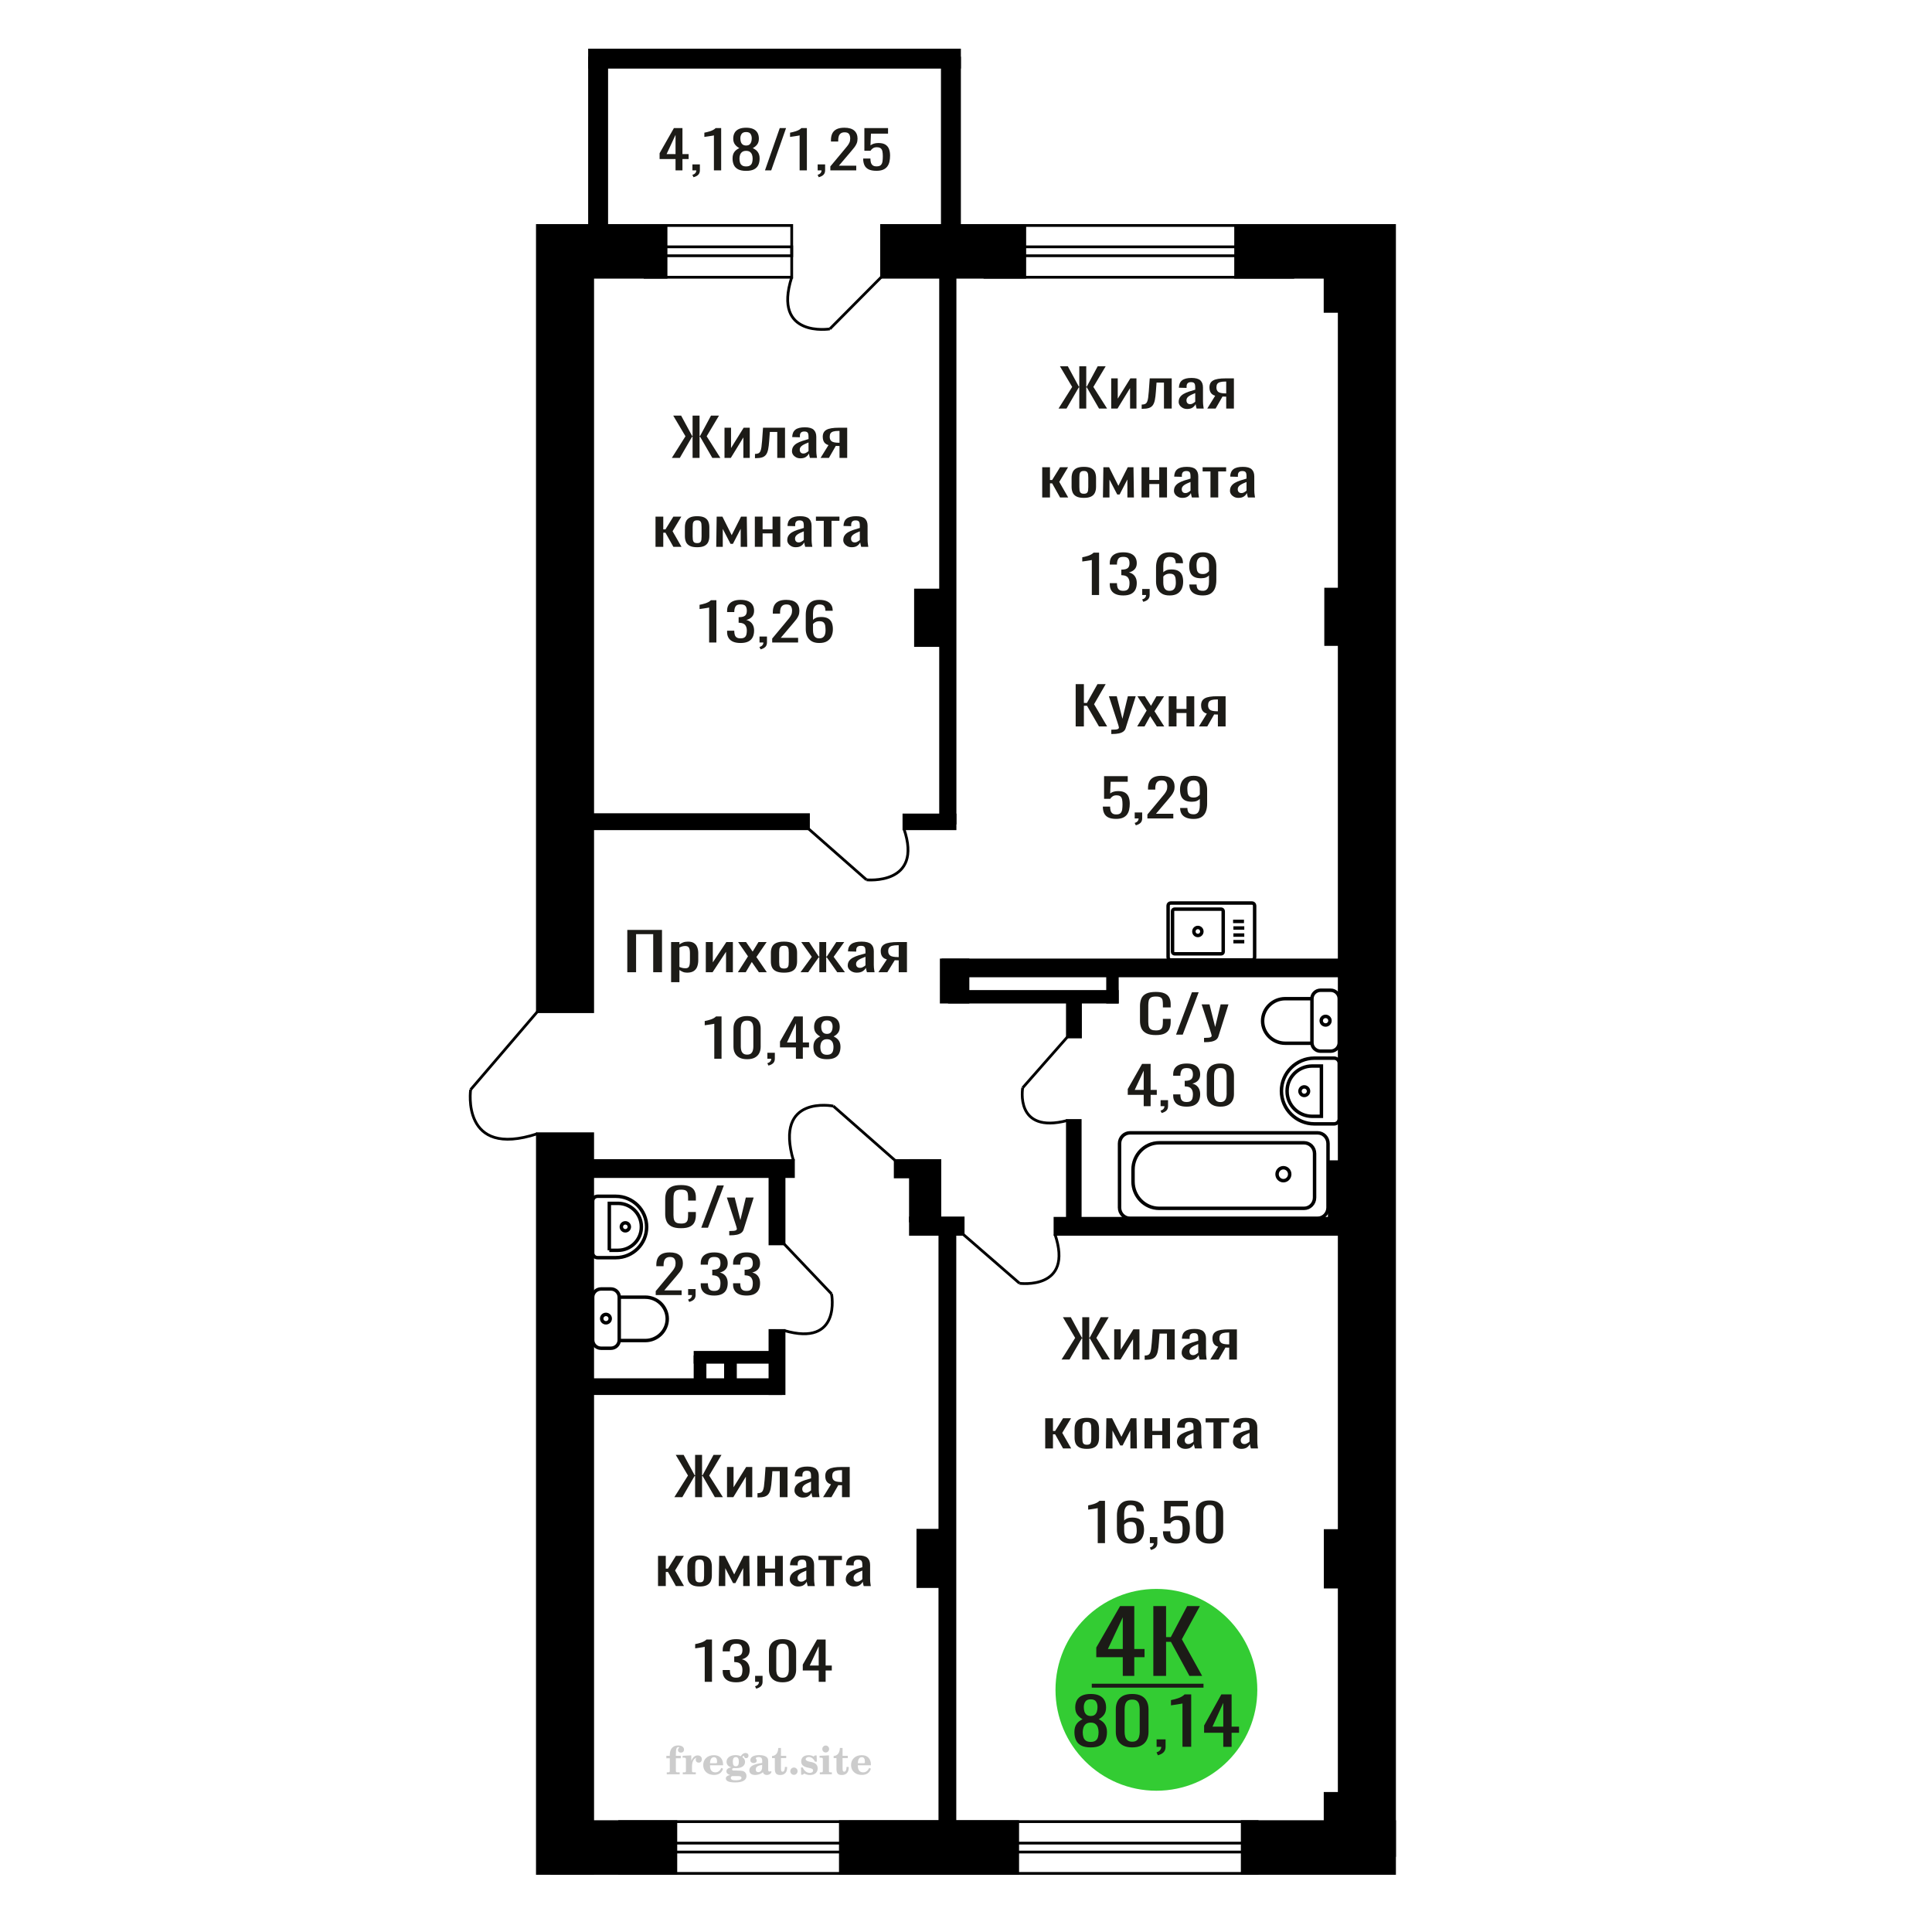 <?xml version="1.0" encoding="UTF-8"?>
<!DOCTYPE svg PUBLIC "-//W3C//DTD SVG 1.1//EN" "http://www.w3.org/Graphics/SVG/1.1/DTD/svg11.dtd">
<!-- Creator: CorelDRAW 2019 -->
<svg xmlns="http://www.w3.org/2000/svg" xml:space="preserve" width="140mm" height="140mm" version="1.1" style="shape-rendering:geometricPrecision; text-rendering:geometricPrecision; image-rendering:optimizeQuality; fill-rule:evenodd; clip-rule:evenodd"
viewBox="0 0 14000 14000"
 xmlns:xlink="http://www.w3.org/1999/xlink">
 <defs>
  <style type="text/css">
   <![CDATA[
    .str0 {stroke:black;stroke-width:25;stroke-miterlimit:22.926}
    .str2 {stroke:black;stroke-width:25.01;stroke-miterlimit:22.926}
    .str1 {stroke:black;stroke-width:20;stroke-miterlimit:22.926}
    .fil1 {fill:none}
    .fil5 {fill:black}
    .fil4 {fill:#1C1B17}
    .fil3 {fill:#33CC33}
    .fil0 {fill:#1C1B17;fill-rule:nonzero}
    .fil2 {fill:#CCCCCC;fill-rule:nonzero}
   ]]>
  </style>
 </defs>
 <g id="Слой_x0020_1">
  <polygon class="fil0" points="4545.61,7045.14 4545.61,6738.55 4797.08,6738.55 4797.08,7045.14 4733.37,7045.14 4733.37,6769.21 4609.32,6769.21 4609.32,7045.14 "/>
  <path id="1" class="fil0" d="M4863.06 7117.06l0 -290.7 60.33 0 0 17.41c7.14,-5.55 15.79,-10.34 25.94,-14.38 10.14,-4.04 22.18,-6.06 36.09,-6.06 16.91,0 30.35,2.97 40.31,8.9 9.97,5.93 17.39,13.37 22.27,22.33 4.89,8.96 8.09,18.04 9.6,27.25 1.49,9.21 2.25,17.1 2.25,23.66l0 52.99c0,15.39 -2.25,29.97 -6.77,43.72 -4.51,13.75 -12.69,24.85 -24.53,33.31 -11.84,8.45 -28.47,12.68 -49.91,12.68 -11.64,0 -21.98,-1.96 -31,-5.87 -9.02,-3.91 -17.11,-8.39 -24.25,-13.44l0 88.2 -60.33 0zm103.76 -100.69c10.51,0 18.04,-2.58 22.55,-7.76 4.5,-5.17 7.33,-12.17 8.45,-21 1.13,-8.84 1.7,-18.55 1.7,-29.15l0 -52.99c0,-9.08 -0.76,-17.47 -2.27,-25.17 -1.49,-7.7 -4.69,-13.82 -9.58,-18.36 -4.88,-4.54 -12.59,-6.81 -23.12,-6.81 -7.89,0 -15.4,1.13 -22.55,3.4 -7.14,2.28 -13.35,4.93 -18.61,7.95l0 140.05c5.65,2.78 12.02,5.11 19.17,7 7.14,1.9 15.23,2.84 24.26,2.84z"/>
  <polygon id="2" class="fil0" points="5114.55,7045.14 5114.55,6826.36 5165.3,6826.36 5165.3,6973.6 5263.41,6826.36 5310.77,6826.36 5310.77,7045.14 5261.15,7045.14 5261.15,6896.76 5163.6,7045.14 "/>
  <polygon id="3" class="fil0" points="5346.86,7045.14 5420.16,6930.07 5348.55,6826.36 5406.07,6826.36 5453.99,6895.63 5496.28,6826.36 5555.5,6826.36 5481.06,6934.99 5556.61,7045.14 5499.1,7045.14 5447.79,6970.95 5403.82,7045.14 "/>
  <path id="4" class="fil0" d="M5681.22 7048.17c-24.05,0 -43.03,-3.28 -56.95,-9.84 -13.89,-6.56 -23.77,-15.9 -29.6,-28.01 -5.82,-12.12 -8.74,-26.37 -8.74,-42.77l0 -63.59c0,-16.41 2.92,-30.66 8.74,-42.78 5.83,-12.11 15.71,-21.44 29.6,-28.01 13.92,-6.56 32.9,-9.84 56.95,-9.84 24.06,0 42.95,3.28 56.67,9.84 13.72,6.57 23.49,15.9 29.33,28.01 5.83,12.12 8.73,26.37 8.73,42.78l0 63.59c0,16.4 -2.9,30.65 -8.73,42.77 -5.84,12.11 -15.61,21.45 -29.33,28.01 -13.72,6.56 -32.61,9.84 -56.67,9.84zm0 -29.9c11.67,0 19.83,-2.28 24.54,-6.82 4.69,-4.54 7.51,-10.53 8.46,-17.98 0.94,-7.44 1.4,-15.2 1.4,-23.27l0 -68.52c0,-8.32 -0.46,-16.15 -1.4,-23.46 -0.95,-7.32 -3.77,-13.31 -8.46,-17.98 -4.71,-4.67 -12.87,-7 -24.54,-7 -11.64,0 -19.91,2.33 -24.8,7 -4.88,4.67 -7.8,10.66 -8.74,17.98 -0.94,7.31 -1.4,15.14 -1.4,23.46l0 68.52c0,8.07 0.46,15.83 1.4,23.27 0.94,7.45 3.86,13.44 8.74,17.98 4.89,4.54 13.16,6.82 24.8,6.82z"/>
  <polygon id="5" class="fil0" points="5800.76,7045.14 5882.53,6933.48 5805.84,6826.36 5863.35,6826.36 5932.71,6931.59 5937.21,6931.59 5937.21,6826.36 5986.83,6826.36 5986.83,6931.59 5991.35,6931.59 6060.14,6826.36 6117.66,6826.36 6040.97,6933.48 6122.72,7045.14 6066.9,7045.14 5991.35,6937.64 5986.83,6937.64 5986.83,7045.14 5937.21,7045.14 5937.21,6937.64 5932.15,6937.64 5856.59,7045.14 "/>
  <path id="6" class="fil0" d="M6208.42 7048.17c-12.76,0 -24.05,-2.46 -33.83,-7.38 -9.77,-4.92 -17.47,-11.23 -23.1,-18.93 -5.65,-7.69 -8.46,-15.83 -8.46,-24.41 0,-13.63 3.38,-25.11 10.14,-34.45 6.76,-9.33 16.08,-17.22 27.92,-23.65 11.84,-6.44 25.56,-12.05 41.16,-16.85 15.6,-4.79 32.04,-9.46 49.34,-14l0 -15.52c0,-8.83 -0.76,-16.15 -2.27,-21.95 -1.5,-5.81 -4.6,-10.16 -9.29,-13.06 -4.71,-2.91 -11.76,-4.36 -21.16,-4.36 -8.26,0 -14.94,1.27 -20,3.79 -5.08,2.52 -8.75,6.12 -11,10.79 -2.26,4.66 -3.38,10.15 -3.38,16.46l0 10.98 -59.78 -1.52c0.76,-24.22 9.03,-42.07 24.82,-53.55 15.79,-11.49 40.22,-17.23 73.29,-17.23 32.33,0 55.27,5.93 68.79,17.79 13.55,11.86 20.31,29.02 20.31,51.48l0 99.93c0,6.81 0.28,13.37 0.85,19.68 0.55,6.31 1.31,12.18 2.25,17.6 0.94,5.43 1.79,10.54 2.53,15.33l-55.25 0c-1.13,-4.04 -2.53,-9.15 -4.23,-15.33 -1.69,-6.18 -2.92,-11.8 -3.67,-16.84 -3.75,8.58 -10.99,16.59 -21.7,24.03 -10.71,7.45 -25.48,11.17 -44.28,11.17zm23.69 -34.82c6.02,0 11.65,-1.14 16.92,-3.41 5.26,-2.27 9.95,-4.86 14.1,-7.76 4.14,-2.9 6.95,-5.24 8.46,-7l0 -62.08c-9.4,3.53 -18.24,7.07 -26.5,10.6 -8.27,3.53 -15.51,7.25 -21.71,11.17 -6.21,3.91 -11.1,8.32 -14.67,13.24 -3.56,4.92 -5.35,10.54 -5.35,16.85 0,8.83 2.44,15.77 7.33,20.81 4.88,5.05 12.02,7.58 21.42,7.58z"/>
  <path id="7" class="fil0" d="M6365.2 7045.14l61.45 -92.73c-10.52,-2.78 -19.07,-6.94 -25.65,-12.5 -6.59,-5.55 -11.37,-12.36 -14.38,-20.44 -3.01,-8.07 -4.51,-17.15 -4.51,-27.25 0,-11.61 2.25,-21.57 6.76,-29.9 4.51,-8.33 11.66,-15.14 21.44,-20.44 9.77,-5.3 22.73,-9.21 38.89,-11.73 16.16,-2.53 36.1,-3.79 59.78,-3.79l63.15 0 0 218.78 -59.77 0 0 -86.3c-6.01,0 -11.09,-0.06 -15.22,-0.19 -4.14,-0.13 -8.66,-0.31 -13.54,-0.57l-53.57 87.06 -64.83 0zm140.39 -109.77c0.76,0 1.98,0 3.66,0 1.7,0 2.73,0 3.11,0l0 -85.92c-0.38,0 -1.41,0 -3.11,0 -1.68,0 -2.73,0 -3.1,0 -17.67,0 -31.67,1.45 -42.01,4.35 -10.34,2.91 -17.56,7.45 -21.7,13.63 -4.13,6.18 -6.2,14.45 -6.2,24.79 0,14.39 4.78,25.11 14.38,32.18 9.58,7.06 27.91,10.72 54.97,10.97z"/>
  <path class="fil1 str0" d="M8483.74 6543.44l588.58 0c10.56,0 19.2,8.67 19.2,19.26l0 374.29c0,10.6 -8.64,19.27 -19.2,19.27l-588.58 0c-10.56,0 -19.2,-8.67 -19.2,-19.27l0 -374.29c0,-10.59 8.64,-19.26 19.2,-19.26zm27.99 44.46l337.03 0c8.29,0 15.07,6.8 15.07,15.11l0 293.67c0,8.32 -6.78,15.12 -15.07,15.12l-337.03 0c-8.29,0 -15.07,-6.8 -15.07,-15.12l0 -293.67c0,-8.31 6.78,-15.11 15.07,-15.11zm168.52 132.9c15.99,0 28.95,13 28.95,29.05 0,16.04 -12.96,29.05 -28.95,29.05 -16,0 -28.96,-13.01 -28.96,-29.05 0,-16.05 12.96,-29.05 28.96,-29.05zm255.16 -43.98l78.92 0m-76.73 47.79l78.92 0m-78.92 51.22l78.92 0m-78.92 47.8l78.92 0"/>
  <path class="fil0" d="M4935.07 8900.08c-30.21,0 -53.65,-4.55 -70.34,-13.63 -16.67,-9.08 -28.27,-21.32 -34.77,-36.72 -6.5,-15.39 -9.74,-32.55 -9.74,-51.47l0 -108.26c0,-20.69 3.24,-38.73 9.74,-54.12 6.5,-15.4 18.1,-27.32 34.77,-35.77 16.69,-8.46 40.13,-12.68 70.34,-12.68 26.7,0 47.85,3.53 63.49,10.6 15.63,7.06 26.88,17.15 33.72,30.28 6.85,13.12 10.28,28.89 10.28,47.31l0 24.22 -56.38 0 0 -21.57c0,-11.36 -0.79,-21.39 -2.36,-30.09 -1.59,-8.71 -5.89,-15.46 -12.92,-20.25 -7.02,-4.8 -18.79,-7.19 -35.3,-7.19 -16.86,0 -29.15,2.58 -36.87,7.76 -7.74,5.17 -12.74,12.49 -15.02,21.95 -2.29,9.46 -3.43,20.5 -3.43,33.12l0 121.5c0,15.39 1.76,27.57 5.26,36.53 3.52,8.95 9.32,15.33 17.39,19.11 8.09,3.79 18.97,5.68 32.67,5.68 16.16,0 27.75,-2.59 34.77,-7.76 7.03,-5.17 11.41,-12.3 13.18,-21.39 1.75,-9.08 2.63,-19.68 2.63,-31.79l0 -22.71 56.38 0 0 22.71c0,18.67 -3.16,35.14 -9.48,49.39 -6.34,14.26 -17.22,25.36 -32.67,33.31 -15.45,7.95 -37.24,11.93 -65.34,11.93z"/>
  <polygon id="1" class="fil0" points="5081.54,8896.67 5196.4,8590.08 5245.39,8590.08 5130.01,8896.67 "/>
  <path id="2" class="fil0" d="M5284.38 8951.55l0 -31.03c13.7,0 24.6,-0.45 32.67,-1.33 8.07,-0.88 13.88,-2.52 17.39,-4.92 3.5,-2.4 5.27,-5.74 5.27,-10.03 0,-2.27 -1.24,-7.32 -3.69,-15.14 -2.46,-7.82 -5.09,-16.15 -7.9,-24.98l-61.12 -186.23 56.9 0 41.09 163.52 39.52 -163.52 56.9 0 -72.7 230.89c-3.16,10.6 -8.97,18.99 -17.39,25.17 -8.43,6.19 -19.23,10.66 -32.4,13.44 -13.17,2.78 -29.07,4.16 -47.69,4.16l-6.85 0z"/>
  <path class="fil2" d="M4828.58 12740.98l0 -17.78 25.02 0 0 -5.65c0,-21.97 5.22,-38.99 15.71,-51.17 10.49,-12.19 25.21,-18.26 44.12,-18.26 13.27,0 23.76,2.73 31.52,8.14 7.76,5.41 11.66,12.7 11.66,21.87 0,6.82 -2.07,12.19 -6.21,16.09 -4.14,3.9 -9.87,5.83 -17.26,5.83 -6.07,0 -11.01,-1.78 -14.82,-5.36 -3.81,-3.57 -5.73,-8.18 -5.73,-13.78 0,-5.88 2.63,-11.1 7.95,-15.71 1.08,-1.08 1.64,-1.79 1.64,-2.07 0,-0.99 -0.47,-1.74 -1.36,-2.16 -0.94,-0.47 -2.45,-0.71 -4.57,-0.71 -7,0 -11.85,3.58 -14.53,10.68 -2.73,7.1 -4.09,21.54 -4.09,43.32l0 8.94 35.51 0 0 17.78 -35.51 0 0 91.43c0,4.14 0.84,6.97 2.59,8.47 1.74,1.51 5.08,2.26 10.01,2.26l15.06 0 0 14.11 -93.7 0 0 -14.11 12.37 -0.28c3.76,-0.19 6.3,-0.99 7.67,-2.5 1.31,-1.45 1.97,-4.09 1.97,-7.95l0 -91.43 -25.02 0z"/>
  <path id="1" class="fil2" d="M4947.58 12857.25l0 -14.11 13.22 -0.28c3.86,-0.29 6.44,-1.13 7.71,-2.54 1.27,-1.41 1.93,-4.05 1.93,-7.91l0 -84.47c0,-4.52 -0.99,-7.53 -3.01,-8.99 -2.02,-1.46 -6.21,-2.21 -12.56,-2.21 -0.84,0 -2.21,0.05 -4.09,0.14 -1.88,0.1 -3.29,0.14 -4.33,0.14l0 -13.82 62.89 -3.11 0 38.85c5.55,-12.74 12.14,-22.39 19.9,-28.88 7.71,-6.44 16.41,-9.69 26.15,-9.69 9.03,0 16.37,2.54 22.01,7.58 5.65,5.08 8.47,11.52 8.47,19.42 0,7.72 -2.07,13.88 -6.26,18.53 -4.18,4.66 -9.69,6.97 -16.51,6.97 -6.35,0 -11.52,-2.03 -15.52,-6.12 -4,-4.09 -6.02,-9.41 -6.02,-15.94 0,-2.59 0.42,-4.94 1.27,-7.15 0.8,-2.21 2.12,-4.33 3.86,-6.35 -10.49,3.38 -18.44,10.67 -23.94,21.77 -5.51,11.11 -8.28,25.59 -8.28,43.42l0 29.91c0,3.86 0.66,6.5 1.97,7.95 1.37,1.51 3.91,2.31 7.67,2.5l18.02 0.28 0 14.11 -94.55 0z"/>
  <path id="2" class="fil2" d="M5227.03 12810.68l12.42 5.93c-4.42,14.77 -12.14,26.01 -23.19,33.68 -11.1,7.67 -25.17,11.48 -42.24,11.48 -23.43,0 -42.29,-6.59 -56.68,-19.71 -14.35,-13.13 -21.54,-30.34 -21.54,-51.65 0,-21.26 7.15,-38.57 21.4,-51.83 14.3,-13.27 32.97,-19.9 56.02,-19.9 21.02,0 37.35,6.07 49.01,18.25 11.67,12.14 17.5,29.21 17.5,51.13l0 3.71 -94.83 0 0 1.93c0,16.33 3.3,28.65 9.83,36.97 6.59,8.33 16.37,12.47 29.31,12.47 9.45,0 17.78,-2.73 24.93,-8.19 7.19,-5.45 13.21,-13.54 18.06,-24.27zm-82.13 -33.58l43.37 0c2.96,0 5.03,-0.66 6.21,-1.93 1.18,-1.27 1.79,-3.62 1.79,-7.05 0,-12.14 -1.84,-20.98 -5.46,-26.49 -3.62,-5.5 -9.31,-8.27 -17.12,-8.27 -8.98,0 -15.85,3.62 -20.6,10.81 -4.71,7.25 -7.43,18.21 -8.19,32.93z"/>
  <path id="3" class="fil2" d="M5291.56 12862.38c-9.12,-2.31 -15.99,-5.69 -20.65,-10.26 -4.65,-4.56 -6.96,-10.16 -6.96,-16.88 0,-7.43 3.06,-13.55 9.22,-18.39 6.16,-4.8 15.05,-8.09 26.62,-9.84 -11.38,-3.05 -20.03,-8.04 -26.01,-15.05 -5.97,-6.96 -8.98,-15.47 -8.98,-25.49 0,-14.3 6.07,-25.97 18.2,-34.9 12.14,-8.99 27.99,-13.45 47.56,-13.45 6.91,0 13.4,0.7 19.56,2.07 6.17,1.36 12.14,3.43 17.92,6.16l4.85 -7.01c3.76,-5.36 8.28,-9.46 13.5,-12.37 5.22,-2.92 10.68,-4.38 16.37,-4.38 6.25,0 11.33,1.79 15.28,5.37 3.96,3.62 5.93,8.23 5.93,13.82 0,5.51 -1.5,10.02 -4.56,13.46 -3.01,3.43 -6.96,5.17 -11.81,5.17 -3.34,0 -6.16,-0.7 -8.56,-2.12 -2.4,-1.45 -4.33,-3.62 -5.78,-6.53 -0.57,-1.13 -0.9,-2.5 -1.09,-4.14 -0.28,-2.31 -1.27,-3.48 -2.91,-3.58 -1.65,0 -3.48,0.8 -5.51,2.4 -2.02,1.6 -3.66,3.62 -4.93,6.07 6.96,4.8 12.04,9.92 15.24,15.43 3.19,5.55 4.79,11.9 4.79,19.05 0,14.34 -5.83,25.58 -17.45,33.72 -11.62,8.14 -27.75,12.23 -48.4,12.23 -1.74,0 -4.18,-0.09 -7.34,-0.28 -3.1,-0.19 -5.36,-0.28 -6.72,-0.28 -4.33,0 -7.72,0.8 -10.11,2.44 -2.45,1.6 -3.67,3.81 -3.67,6.64 0,3.24 1.08,5.5 3.24,6.77 2.17,1.27 5.93,1.93 11.34,1.93l20.46 0c10.72,0 20.08,0.33 28.03,1.03 8,0.71 13.45,1.6 16.51,2.68 7.72,2.78 13.74,7.34 18.06,13.78 4.33,6.45 6.5,13.88 6.5,22.3 0,14.86 -7.06,26.29 -21.17,34.29 -14.11,8 -34.34,11.99 -60.73,11.99 -22.43,0 -39.32,-2.44 -50.65,-7.29 -11.34,-4.89 -17.03,-12.13 -17.03,-21.77 0,-6.35 2.77,-11.62 8.28,-15.9 5.5,-4.28 13.36,-7.25 23.56,-8.89zm13.88 7.85c-3.58,1.46 -6.12,3.15 -7.62,5.04 -1.51,1.88 -2.26,4.32 -2.26,7.38 0,6.16 2.68,10.72 8,13.64 5.31,2.96 13.59,4.42 24.83,4.42 15.24,0 26.53,-1.41 33.82,-4.18 7.29,-2.83 10.96,-7.15 10.96,-13.08 0,-4.66 -1.97,-8.04 -5.93,-10.11 -3.95,-2.07 -10.72,-3.11 -20.32,-3.11l-41.48 0zm4.8 -104.51c0,11.61 1.74,20.08 5.22,25.4 3.53,5.31 8.98,7.99 16.46,7.99 7.53,0 13.08,-2.68 16.7,-8.09 3.57,-5.36 5.36,-13.78 5.36,-25.3 0,-11.29 -1.79,-19.66 -5.36,-25.07 -3.62,-5.41 -9.17,-8.14 -16.7,-8.14 -7.48,0 -12.93,2.73 -16.46,8.14 -3.48,5.41 -5.22,13.78 -5.22,25.07z"/>
  <path id="4" class="fil2" d="M5522.8 12788.95c-16.7,2.68 -28.6,6.63 -35.66,11.86 -7.1,5.22 -10.63,12.55 -10.63,22.06 0,5.78 1.6,10.34 4.75,13.78 3.15,3.38 7.43,5.08 12.75,5.08 8.7,0 15.71,-3.25 20.93,-9.74 5.22,-6.49 7.86,-15.38 7.86,-26.67l0 -16.37zm43.74 35.75c0,4.52 0.8,7.71 2.4,9.64 1.6,1.93 4.23,2.87 7.81,2.87 1.64,0 3.52,-0.47 5.64,-1.46 2.12,-0.94 3.43,-1.41 4,-1.41 1.08,0 1.97,0.33 2.63,1.08 0.61,0.76 0.94,1.79 0.94,3.2 0,5.88 -3.34,11.25 -10.06,16.14 -6.73,4.84 -14.77,7.29 -24.13,7.29 -7.01,0 -12.98,-1.84 -17.92,-5.55 -4.99,-3.72 -7.9,-8.52 -8.85,-14.35 -7.71,6.3 -16.46,11.2 -26.24,14.68 -9.79,3.48 -19.85,5.22 -30.25,5.22 -13.5,0 -23.99,-2.92 -31.42,-8.8 -7.43,-5.88 -11.14,-14.16 -11.14,-24.83 0,-14.21 7.47,-25.64 22.38,-34.2 14.92,-8.61 38.53,-15.05 70.75,-19.38l0 -15.33c0,-9.93 -1.98,-16.94 -5.93,-21.07 -3.95,-4.14 -10.53,-6.21 -19.71,-6.21 -5.97,0 -11,0.98 -15.05,2.96 -4.09,1.98 -6.16,4.28 -6.16,6.82 0,0.66 1.22,2.54 3.67,5.69 2.44,3.11 3.67,6.59 3.67,10.49 0,5.32 -2.07,9.6 -6.26,12.89 -4.18,3.24 -9.64,4.89 -16.32,4.89 -6.82,0 -12.47,-1.97 -16.98,-5.93 -4.47,-3.95 -6.73,-8.89 -6.73,-14.86 0,-11.76 5.65,-20.88 16.94,-27.37 11.33,-6.45 27.28,-9.69 47.97,-9.69 11.57,0 21.73,1.17 30.53,3.52 8.75,2.31 15.99,5.79 21.68,10.35 4.52,3.53 7.67,7.48 9.46,11.95 1.79,4.42 2.68,11.24 2.68,20.41l0 60.35z"/>
  <path id="5" class="fil2" d="M5703.28 12803.91c0,0.66 0.09,1.65 0.24,2.96 0.14,1.32 0.18,2.31 0.18,2.97 0,16.51 -4.37,29.39 -13.12,38.66 -8.8,9.22 -20.98,13.83 -36.55,13.83 -14.2,0 -24.32,-3.34 -30.29,-10.07 -5.97,-6.68 -8.94,-18.48 -8.94,-35.41l0 -77 -20.32 0 0 -15.15c13.97,-0.89 24.84,-6.35 32.55,-16.27 7.72,-9.93 11.95,-23.95 12.7,-41.96l19.38 0 0 56.73 38.1 0 0 16.65 -38.1 0 0 74.78c0,9.55 0.9,15.9 2.64,19.01 1.74,3.15 4.79,4.7 9.22,4.7 5.41,0 9.5,-2.87 12.32,-8.56 2.77,-5.69 4.33,-14.3 4.61,-25.87l15.38 0z"/>
  <path id="6" class="fil2" d="M5753.19 12808.14c7.15,0 13.35,2.59 18.58,7.81 5.22,5.18 7.85,11.38 7.85,18.63 0,7.29 -2.59,13.54 -7.81,18.77 -5.17,5.22 -11.38,7.85 -18.62,7.85 -7.2,0 -13.36,-2.63 -18.54,-7.85 -5.22,-5.23 -7.8,-11.48 -7.8,-18.77 0,-7.15 2.63,-13.36 7.85,-18.58 5.22,-5.22 11.38,-7.86 18.49,-7.86z"/>
  <path id="7" class="fil2" d="M5804.46 12807.58l12.18 0c5.79,12.79 13.12,22.58 22.01,29.35 8.94,6.77 18.87,10.16 29.87,10.16 7.2,0 12.89,-1.6 17.08,-4.75 4.23,-3.2 6.35,-7.43 6.35,-12.79 0,-4.8 -1.84,-8.47 -5.55,-11.06 -3.72,-2.59 -11.62,-5.13 -23.76,-7.62 -20.84,-4 -35.51,-9.64 -44.02,-16.84 -8.52,-7.19 -12.75,-17.26 -12.75,-30.19 0,-14.35 4.75,-25.45 14.25,-33.31 9.5,-7.9 23,-11.85 40.45,-11.85 6.49,0 12.7,0.8 18.49,2.45 5.83,1.64 11.15,3.99 15.94,7.1l11.06 -7.57 11.61 0 1.37 45.15 -13.27 0c-4.93,-10.58 -11.33,-18.91 -19.14,-24.88 -7.81,-5.98 -16.18,-8.99 -25.16,-8.99 -6.82,0 -12.37,1.51 -16.65,4.57 -4.33,3.05 -6.5,6.86 -6.5,11.47 0,8.75 11.15,15.1 33.4,19.05 2.68,0.47 4.75,0.85 6.21,1.13 15.71,2.92 27.56,8.23 35.46,15.95 7.91,7.71 11.86,17.73 11.86,30.01 0,14.81 -4.99,26.53 -14.96,35.18 -9.97,8.7 -23.57,13.03 -40.83,13.03 -7.71,0 -15.05,-0.89 -21.92,-2.73 -6.91,-1.83 -13.12,-4.47 -18.76,-7.95l-12.14 8.42 -11.34 0 -0.84 -52.49z"/>
  <path id="8" class="fil2" d="M5958.78 12673.81c0,-7.01 2.4,-12.94 7.25,-17.78 4.84,-4.89 10.67,-7.34 17.59,-7.34 6.63,0 12.37,2.45 17.26,7.38 4.85,4.94 7.29,10.82 7.29,17.74 0,6.91 -2.4,12.84 -7.24,17.87 -4.85,5.03 -10.59,7.53 -17.31,7.53 -6.92,0 -12.75,-2.45 -17.59,-7.39 -4.85,-4.94 -7.25,-10.91 -7.25,-18.01zm48.26 158.56c0,3.95 0.66,6.68 1.93,8.09 1.32,1.41 3.91,2.21 7.76,2.4l11.2 0.28 0 14.11 -87.21 0 0 -14.11 12.28 -0.28c3.81,-0.19 6.39,-0.99 7.71,-2.5 1.37,-1.45 2.02,-4.14 2.02,-7.99l0 -84.48c0,-4.47 -0.98,-7.48 -3.01,-8.94 -2.02,-1.46 -6.16,-2.21 -12.41,-2.21 -0.85,0 -2.17,0.05 -4.1,0.14 -1.88,0.1 -3.34,0.14 -4.46,0.14l0 -13.82 68.29 -3.11 0 112.28z"/>
  <path id="9" class="fil2" d="M6149.75 12803.91c0,0.66 0.09,1.65 0.24,2.96 0.14,1.32 0.18,2.31 0.18,2.97 0,16.51 -4.37,29.39 -13.12,38.66 -8.8,9.22 -20.98,13.83 -36.55,13.83 -14.2,0 -24.32,-3.34 -30.29,-10.07 -5.97,-6.68 -8.94,-18.48 -8.94,-35.41l0 -77 -20.32 0 0 -15.15c13.97,-0.89 24.84,-6.35 32.55,-16.27 7.72,-9.93 11.95,-23.95 12.7,-41.96l19.38 0 0 56.73 38.1 0 0 16.65 -38.1 0 0 74.78c0,9.55 0.9,15.9 2.64,19.01 1.74,3.15 4.79,4.7 9.22,4.7 5.41,0 9.5,-2.87 12.32,-8.56 2.77,-5.69 4.33,-14.3 4.61,-25.87l15.38 0z"/>
  <path id="10" class="fil2" d="M6298.34 12810.68l12.42 5.93c-4.42,14.77 -12.14,26.01 -23.19,33.68 -11.1,7.67 -25.17,11.48 -42.24,11.48 -23.43,0 -42.29,-6.59 -56.68,-19.71 -14.35,-13.13 -21.54,-30.34 -21.54,-51.65 0,-21.26 7.15,-38.57 21.4,-51.83 14.3,-13.27 32.97,-19.9 56.02,-19.9 21.02,0 37.35,6.07 49.01,18.25 11.67,12.14 17.5,29.21 17.5,51.13l0 3.71 -94.83 0 0 1.93c0,16.33 3.3,28.65 9.83,36.97 6.59,8.33 16.37,12.47 29.31,12.47 9.45,0 17.78,-2.73 24.93,-8.19 7.19,-5.45 13.21,-13.54 18.06,-24.27zm-82.13 -33.58l43.37 0c2.96,0 5.03,-0.66 6.21,-1.93 1.18,-1.27 1.79,-3.62 1.79,-7.05 0,-12.14 -1.84,-20.98 -5.46,-26.49 -3.62,-5.5 -9.31,-8.27 -17.12,-8.27 -8.98,0 -15.85,3.62 -20.6,10.81 -4.71,7.25 -7.43,18.21 -8.19,32.93z"/>
  <circle class="fil3" cx="8379.73" cy="12245.06" r="731.21"/>
  <path class="fil0" d="M7903.89 12662.3c-28.79,0 -51.85,-4.53 -69.19,-13.6 -17.36,-9.06 -29.87,-21.95 -37.57,-38.68 -7.68,-16.72 -11.53,-36.33 -11.53,-58.84 0,-12.81 1.39,-24.06 4.14,-33.75 2.76,-9.69 6.81,-18.21 12.14,-25.55 5.31,-7.35 11.63,-13.76 18.92,-19.23 7.29,-5.47 15.27,-10.39 23.95,-14.76 -15.78,-8.44 -28.58,-19.46 -38.45,-33.06 -9.85,-13.59 -14.78,-30.86 -14.78,-51.8 0,-20.01 3.95,-37.36 11.83,-52.05 7.89,-14.69 20.21,-26.02 36.96,-33.99 16.76,-7.97 37.95,-11.95 63.58,-11.95 25.63,0 46.62,3.98 62.99,11.95 16.36,7.97 28.48,19.3 36.38,33.99 7.88,14.69 11.82,32.04 11.82,52.05 0,21.25 -4.84,38.6 -14.49,52.04 -9.66,13.44 -22.58,24.38 -38.74,32.82 8.67,4.37 16.66,9.29 23.95,14.76 7.3,5.47 13.61,11.88 18.93,19.23 5.32,7.34 9.46,15.86 12.41,25.55 2.97,9.69 4.44,20.94 4.44,33.75 0,22.51 -3.84,42.12 -11.53,58.84 -7.69,16.73 -20.1,29.62 -37.26,38.68 -17.15,9.07 -40.11,13.6 -68.9,13.6zm0 -39.85c15.38,0 27.21,-3.13 35.49,-9.38 8.27,-6.25 13.9,-14.69 16.85,-25.32 2.96,-10.62 4.44,-22.5 4.44,-35.63 0,-11.88 -1.68,-23.05 -5.03,-33.52 -3.35,-10.47 -9.16,-19.07 -17.45,-25.79 -8.28,-6.72 -19.72,-10.08 -34.3,-10.08 -14.58,0 -26.12,3.29 -34.6,9.85 -8.48,6.56 -14.48,15.08 -18.04,25.55 -3.54,10.47 -5.32,21.8 -5.32,33.99 0,13.13 1.57,25.01 4.73,35.63 3.15,10.63 8.98,19.07 17.46,25.32 8.47,6.25 20.39,9.38 35.77,9.38zm0 -187.54c13.41,-0.31 23.56,-3.59 30.46,-9.84 6.91,-6.25 11.72,-14.3 14.49,-24.15 2.76,-9.84 4.13,-20.08 4.13,-30.71 0,-15.63 -3.54,-28.91 -10.64,-39.85 -7.09,-10.94 -19.91,-16.41 -38.44,-16.41 -18.53,0 -31.54,5.47 -39.03,16.41 -7.49,10.94 -11.24,24.22 -11.24,39.85 0,10.63 1.38,20.87 4.14,30.71 2.76,9.85 7.78,17.9 15.09,24.15 7.29,6.25 17.63,9.53 31.04,9.84z"/>
  <path id="1" class="fil0" d="M8204.33 12662.3c-27.21,0 -49.57,-4.85 -67.12,-14.53 -17.55,-9.69 -30.57,-22.98 -39.04,-39.86 -8.48,-16.87 -12.72,-36.1 -12.72,-57.66l0 -163.63c0,-22.19 4.14,-41.65 12.43,-58.37 8.27,-16.72 21.19,-29.77 38.74,-39.15 17.54,-9.37 40.11,-14.06 67.71,-14.06 27.6,0 50.07,4.69 67.43,14.06 17.34,9.38 30.16,22.43 38.43,39.15 8.29,16.72 12.43,36.18 12.43,58.37l0 163.63c0,21.88 -4.24,41.25 -12.72,58.13 -8.47,16.88 -21.39,30.09 -38.74,39.62 -17.34,9.53 -39.62,14.3 -66.83,14.3zm0 -41.26c14.99,0 26.32,-3.44 34.01,-10.31 7.68,-6.88 13.01,-15.71 15.97,-26.49 2.95,-10.79 4.43,-21.96 4.43,-33.52l0 -164.57c0,-12.19 -1.38,-23.67 -4.14,-34.46 -2.76,-10.78 -7.98,-19.45 -15.67,-26.02 -7.69,-6.56 -19.22,-9.84 -34.6,-9.84 -15.38,0 -27.01,3.28 -34.89,9.84 -7.88,6.57 -13.21,15.24 -15.97,26.02 -2.76,10.79 -4.14,22.27 -4.14,34.46l0 164.57c0,11.56 1.48,22.73 4.43,33.52 2.96,10.78 8.48,19.61 16.56,26.49 8.09,6.87 19.42,10.31 34.01,10.31z"/>
  <path id="2" class="fil0" d="M8390.62 12719.5l-10.05 -21.57c10.65,-2.81 19.02,-7.73 25.14,-14.77 6.11,-7.03 9.17,-15.39 9.17,-25.08l-33.72 0 0 -53.92 65.06 0 0 52.98c0,16.57 -4.53,29.77 -13.6,39.62 -9.07,9.84 -23.06,17.42 -42,22.74z"/>
  <path id="3" class="fil0" d="M8568.64 12658.08l0 -314.12c-0.39,0.31 -4.83,1.25 -13.31,2.81 -8.48,1.56 -18.04,3.13 -28.68,4.69 -10.65,1.56 -20.11,2.97 -28.39,4.22 -8.27,1.25 -12.61,1.87 -13,1.87l0 -37.97c6.7,-1.25 14.48,-2.97 23.35,-5.16 8.88,-2.19 17.95,-4.84 27.21,-7.97 9.27,-3.13 18.14,-7.03 26.61,-11.72 8.48,-4.69 15.67,-10.16 21.59,-16.41l47.91 0 0 379.76 -63.29 0z"/>
  <path id="4" class="fil0" d="M8864.35 12658.08l0 -101.74 -138.99 0 0 -52.51 124.8 -225.51 74.51 0 0 233.48 53.83 0 0 44.54 -53.83 0 0 101.74 -60.32 0zm-78.07 -146.28l78.07 0 0 -172.53 -78.07 172.53z"/>
  <path class="fil0" d="M8136.07 12144.13l0 -135.52 -192 0 0 -69.95 172.39 -300.4 102.94 0 0 311.02 74.34 0 0 59.33 -74.34 0 0 135.52 -83.33 0zm-107.85 -194.85l107.85 0 0 -229.83 -107.85 229.83z"/>
  <polygon id="1" class="fil0" points="8357.47,12144.13 8357.47,11638.26 8449.79,11638.26 8449.79,11863.09 8484.11,11863.09 8602.56,11638.26 8694.89,11638.26 8564.17,11878.7 8711.23,12144.13 8618.9,12144.13 8484.92,11897.44 8449.79,11897.44 8449.79,12144.13 "/>
  <polygon id="2" class="fil4" points="7911.39,12200.91 8721.03,12200.91 8721.03,12229.3 7911.39,12229.3 "/>
  <polygon class="fil0" points="7794.73,5263.97 7794.73,4957.38 7854.27,4957.38 7854.27,5093.64 7876.4,5093.64 7952.79,4957.38 8012.33,4957.38 7928.03,5103.1 8022.86,5263.97 7963.33,5263.97 7876.92,5114.46 7854.27,5114.46 7854.27,5263.97 "/>
  <path id="1" class="fil0" d="M8052.89 5318.85l0 -31.03c13.69,0 24.59,-0.45 32.67,-1.33 8.07,-0.88 13.87,-2.52 17.38,-4.92 3.51,-2.4 5.28,-5.74 5.28,-10.03 0,-2.27 -1.24,-7.32 -3.69,-15.14 -2.46,-7.82 -5.1,-16.15 -7.91,-24.98l-61.12 -186.23 56.9 0 41.1 163.52 39.51 -163.52 56.91 0 -72.71 230.89c-3.16,10.6 -8.96,18.99 -17.38,25.17 -8.44,6.19 -19.24,10.66 -32.41,13.44 -13.16,2.78 -29.06,4.16 -47.68,4.16l-6.85 0z"/>
  <polygon id="2" class="fil0" points="8240.47,5263.97 8308.95,5148.9 8242.04,5045.19 8295.78,5045.19 8340.56,5114.46 8380.08,5045.19 8435.41,5045.19 8365.85,5153.82 8436.45,5263.97 8382.71,5263.97 8334.77,5189.78 8293.68,5263.97 "/>
  <polygon id="3" class="fil0" points="8469.12,5263.97 8469.12,5045.19 8525.5,5045.19 8525.5,5137.17 8597.69,5137.17 8597.69,5045.19 8654.06,5045.19 8654.06,5263.97 8597.69,5263.97 8597.69,5166.69 8525.5,5166.69 8525.5,5263.97 "/>
  <path id="4" class="fil0" d="M8687.79 5263.97l57.42 -92.73c-9.83,-2.78 -17.82,-6.94 -23.97,-12.5 -6.16,-5.55 -10.63,-12.36 -13.44,-20.44 -2.81,-8.07 -4.21,-17.15 -4.21,-27.25 0,-11.61 2.1,-21.57 6.31,-29.9 4.22,-8.33 10.9,-15.14 20.04,-20.44 9.13,-5.3 21.24,-9.21 36.34,-11.73 15.1,-2.53 33.73,-3.79 55.86,-3.79l59 0 0 218.78 -55.84 0 0 -86.3c-5.63,0 -10.37,-0.06 -14.23,-0.19 -3.87,-0.13 -8.08,-0.31 -12.65,-0.57l-50.06 87.06 -60.57 0zm131.17 -109.77c0.71,0 1.86,0 3.43,0 1.59,0 2.55,0 2.91,0l0 -85.92c-0.36,0 -1.32,0 -2.91,0 -1.57,0 -2.55,0 -2.9,0 -16.5,0 -29.59,1.45 -39.25,4.35 -9.66,2.91 -16.41,7.45 -20.28,13.63 -3.86,6.18 -5.79,14.45 -5.79,24.79 0,14.39 4.47,25.11 13.43,32.18 8.95,7.06 26.09,10.72 51.36,10.97z"/>
  <path class="fil0" d="M4751.53 9384.67l0 -28.77 101.21 -121.5c7.55,-9.08 14.5,-17.54 20.89,-25.36 6.39,-7.82 11.63,-16.09 15.72,-24.79 4.1,-8.71 6.14,-18.74 6.14,-30.09 0,-14.13 -2.95,-25.24 -8.84,-33.31 -5.89,-8.08 -16.21,-12.11 -30.96,-12.11 -12.45,0 -22.11,2.65 -28.99,7.94 -6.88,5.3 -11.63,12.24 -14.25,20.82 -2.61,8.58 -3.92,17.79 -3.92,27.63l0 10.22 -52.57 0 0 -10.59c0,-18.43 3.19,-34.26 9.58,-47.51 6.38,-13.25 16.7,-23.53 30.94,-30.85 14.26,-7.31 33.17,-10.97 56.76,-10.97 32.1,0 56.01,7 71.73,21 15.74,14.01 23.59,33.38 23.59,58.11 0,13.12 -2.05,24.6 -6.14,34.44 -4.09,9.84 -9.41,19.05 -15.97,27.63 -6.55,8.58 -13.76,17.41 -21.63,26.5l-91.38 107.49 125.79 0 0 34.07 -187.7 0z"/>
  <path id="1" class="fil0" d="M4994.27 9434.25l-8.36 -17.41c8.84,-2.27 15.81,-6.24 20.88,-11.92 5.08,-5.68 7.61,-12.43 7.61,-20.25l-28 0 0 -43.53 54.05 0 0 42.77c0,13.38 -3.77,24.04 -11.3,31.99 -7.53,7.95 -19.16,14.07 -34.88,18.35z"/>
  <path id="2" class="fil0" d="M5175.08 9388.08c-21.63,0 -39.64,-3.16 -54.05,-9.47 -14.41,-6.3 -25.23,-15.39 -32.43,-27.25 -7.2,-11.86 -10.81,-25.86 -10.81,-42.01l0 -10.22 52.08 0c0,1.01 0,2.08 0,3.21 0,1.14 0,2.34 0,3.6 0.32,9.08 1.72,17.29 4.18,24.6 2.45,7.32 6.88,13.12 13.26,17.41 6.39,4.29 15.65,6.44 27.77,6.44 12.77,0 22.43,-2.33 28.99,-7 6.54,-4.67 10.97,-11.3 13.26,-19.88 2.29,-8.57 3.44,-18.42 3.44,-29.52 0,-16.15 -3.85,-29.33 -11.55,-39.55 -7.7,-10.22 -21.21,-15.84 -40.54,-16.85 -0.97,-0.25 -2.21,-0.38 -3.67,-0.38 -1.48,0 -2.72,0 -3.69,0l0 -40.5c0.97,0 2.13,0 3.44,0 1.31,0 2.45,0 3.44,0 18.67,-0.5 32.1,-4.29 40.28,-11.35 8.19,-7.07 12.29,-18.8 12.29,-35.2 0,-13.88 -3.03,-24.98 -9.09,-33.31 -6.05,-8.33 -18.1,-12.49 -36.12,-12.49 -18,0 -29.97,4.6 -35.87,13.81 -5.89,9.21 -9.16,21.01 -9.82,35.39 0,1.01 0,2.09 0,3.22 0,1.14 0,2.21 0,3.22l-52.08 0 0 -10.22c0,-16.4 3.61,-30.41 10.81,-42.02 7.2,-11.6 18.1,-20.56 32.67,-26.87 14.58,-6.31 32.68,-9.46 54.29,-9.46 21.95,0 40.14,3.15 54.55,9.46 14.41,6.31 25.22,15.33 32.43,27.06 7.2,11.74 10.81,25.81 10.81,42.21 0,18.42 -5.17,33.18 -15.49,44.28 -10.3,11.11 -24.16,18.68 -41.51,22.71 12.12,2.78 22.35,7.57 30.71,14.39 8.35,6.81 14.83,15.45 19.41,25.92 4.58,10.48 6.88,22.65 6.88,36.53 0,18.17 -3.29,34 -9.83,47.5 -6.55,13.5 -17.03,23.98 -31.45,31.42 -14.41,7.44 -33.42,11.17 -56.99,11.17z"/>
  <path id="3" class="fil0" d="M5409.46 9388.08c-21.63,0 -39.65,-3.16 -54.06,-9.47 -14.41,-6.3 -25.22,-15.39 -32.42,-27.25 -7.21,-11.86 -10.82,-25.86 -10.82,-42.01l0 -10.22 52.08 0c0,1.01 0,2.08 0,3.21 0,1.14 0,2.34 0,3.6 0.33,9.08 1.73,17.29 4.18,24.6 2.46,7.32 6.88,13.12 13.27,17.41 6.39,4.29 15.64,6.44 27.77,6.44 12.77,0 22.43,-2.33 28.98,-7 6.55,-4.67 10.97,-11.3 13.27,-19.88 2.29,-8.57 3.44,-18.42 3.44,-29.52 0,-16.15 -3.85,-29.33 -11.55,-39.55 -7.7,-10.22 -21.21,-15.84 -40.54,-16.85 -0.98,-0.25 -2.21,-0.38 -3.68,-0.38 -1.48,0 -2.71,0 -3.68,0l0 -40.5c0.97,0 2.13,0 3.44,0 1.31,0 2.45,0 3.44,0 18.66,-0.5 32.1,-4.29 40.28,-11.35 8.19,-7.07 12.29,-18.8 12.29,-35.2 0,-13.88 -3.04,-24.98 -9.1,-33.31 -6.05,-8.33 -18.09,-12.49 -36.11,-12.49 -18.01,0 -29.98,4.6 -35.87,13.81 -5.89,9.21 -9.16,21.01 -9.83,35.39 0,1.01 0,2.09 0,3.22 0,1.14 0,2.21 0,3.22l-52.08 0 0 -10.22c0,-16.4 3.61,-30.41 10.82,-42.02 7.2,-11.6 18.09,-20.56 32.67,-26.87 14.58,-6.31 32.67,-9.46 54.29,-9.46 21.95,0 40.14,3.15 54.54,9.46 14.41,6.31 25.23,15.33 32.43,27.06 7.21,11.74 10.81,25.81 10.81,42.21 0,18.42 -5.16,33.18 -15.48,44.28 -10.31,11.11 -24.16,18.68 -41.52,22.71 12.13,2.78 22.36,7.57 30.72,14.39 8.34,6.81 14.82,15.45 19.4,25.92 4.59,10.48 6.88,22.65 6.88,36.53 0,18.17 -3.28,34 -9.82,47.5 -6.56,13.5 -17.03,23.98 -31.46,31.42 -14.4,7.44 -33.41,11.17 -56.98,11.17z"/>
  <path class="fil0" d="M5175.99 7672.06l0 -253.6c-0.34,0.25 -4.03,1.01 -11.06,2.27 -7.05,1.26 -15,2.52 -23.84,3.78 -8.84,1.27 -16.7,2.4 -23.58,3.41 -6.88,1.01 -10.48,1.52 -10.8,1.52l0 -30.66c5.57,-1.01 12.03,-2.4 19.4,-4.17 7.36,-1.76 14.91,-3.91 22.6,-6.43 7.7,-2.53 15.08,-5.68 22.11,-9.47 7.05,-3.78 13.02,-8.2 17.94,-13.24l39.8 0 0 306.59 -52.57 0z"/>
  <path id="1" class="fil0" d="M5413.79 7675.47c-22.6,0 -41.19,-3.91 -55.77,-11.74 -14.57,-7.82 -25.38,-18.54 -32.42,-32.17 -7.04,-13.63 -10.57,-29.15 -10.57,-46.56l0 -132.1c0,-17.91 3.44,-33.62 10.32,-47.12 6.88,-13.5 17.61,-24.04 32.18,-31.61 14.58,-7.57 33.34,-11.35 56.26,-11.35 22.94,0 41.61,3.78 56.01,11.35 14.43,7.57 25.07,18.11 31.95,31.61 6.88,13.5 10.32,29.21 10.32,47.12l0 132.1c0,17.67 -3.53,33.31 -10.57,46.94 -7.04,13.62 -17.77,24.29 -32.18,31.98 -14.42,7.7 -32.92,11.55 -55.53,11.55zm0 -33.31c12.45,0 21.87,-2.78 28.26,-8.33 6.39,-5.55 10.81,-12.68 13.27,-21.39 2.45,-8.7 3.68,-17.72 3.68,-27.06l0 -132.86c0,-9.84 -1.15,-19.11 -3.44,-27.82 -2.29,-8.7 -6.63,-15.7 -13.02,-21 -6.38,-5.3 -15.96,-7.95 -28.75,-7.95 -12.77,0 -22.43,2.65 -28.99,7.95 -6.54,5.3 -10.97,12.3 -13.26,21 -2.29,8.71 -3.44,17.98 -3.44,27.82l0 132.86c0,9.34 1.23,18.36 3.68,27.06 2.46,8.71 7.05,15.84 13.76,21.39 6.71,5.55 16.14,8.33 28.25,8.33z"/>
  <path id="2" class="fil0" d="M5568.58 7721.64l-8.36 -17.41c8.84,-2.27 15.81,-6.24 20.89,-11.92 5.07,-5.68 7.6,-12.43 7.6,-20.25l-28 0 0 -43.53 54.06 0 0 42.77c0,13.38 -3.78,24.04 -11.31,31.99 -7.53,7.95 -19.16,14.07 -34.88,18.35z"/>
  <path id="3" class="fil0" d="M5767.57 7672.06l0 -82.14 -115.47 0 0 -42.39 103.68 -182.06 61.91 0 0 188.49 44.71 0 0 35.96 -44.71 0 0 82.14 -50.12 0zm-64.86 -118.1l64.86 0 0 -139.29 -64.86 139.29z"/>
  <path id="4" class="fil0" d="M5992.61 7675.47c-23.91,0 -43.08,-3.66 -57.49,-10.98 -14.41,-7.32 -24.81,-17.73 -31.2,-31.23 -6.38,-13.5 -9.58,-29.33 -9.58,-47.5 0,-10.35 1.14,-19.43 3.44,-27.25 2.29,-7.83 5.65,-14.7 10.06,-20.63 4.43,-5.93 9.67,-11.1 15.74,-15.52 6.06,-4.42 12.69,-8.39 19.9,-11.92 -13.11,-6.82 -23.76,-15.71 -31.95,-26.69 -8.19,-10.98 -12.28,-24.92 -12.28,-41.82 0,-16.15 3.27,-30.16 9.83,-42.02 6.55,-11.86 16.78,-21.01 30.71,-27.44 13.92,-6.44 31.53,-9.65 52.82,-9.65 21.29,0 38.74,3.21 52.33,9.65 13.59,6.43 23.66,15.58 30.22,27.44 6.54,11.86 9.82,25.87 9.82,42.02 0,17.16 -4.01,31.16 -12.04,42.01 -8.02,10.85 -18.75,19.68 -32.18,26.5 7.2,3.53 13.84,7.5 19.9,11.92 6.06,4.42 11.3,9.59 15.72,15.52 4.42,5.93 7.86,12.8 10.32,20.63 2.45,7.82 3.68,16.9 3.68,27.25 0,18.17 -3.19,34 -9.58,47.5 -6.38,13.5 -16.7,23.91 -30.96,31.23 -14.24,7.32 -33.32,10.98 -57.23,10.98zm0 -32.18c12.77,0 22.6,-2.52 29.48,-7.57 6.88,-5.04 11.54,-11.86 14.01,-20.44 2.45,-8.58 3.67,-18.16 3.67,-28.76 0,-9.59 -1.39,-18.61 -4.17,-27.07 -2.79,-8.45 -7.62,-15.39 -14.5,-20.81 -6.88,-5.43 -16.38,-8.14 -28.49,-8.14 -12.12,0 -21.7,2.65 -28.75,7.95 -7.04,5.3 -12.04,12.17 -14.98,20.62 -2.95,8.46 -4.43,17.61 -4.43,27.45 0,10.6 1.31,20.18 3.93,28.76 2.63,8.58 7.45,15.4 14.5,20.44 7.04,5.05 16.96,7.57 29.73,7.57zm0 -151.4c11.14,-0.25 19.56,-2.9 25.3,-7.95 5.74,-5.05 9.75,-11.54 12.03,-19.49 2.3,-7.95 3.44,-16.22 3.44,-24.8 0,-12.61 -2.94,-23.34 -8.84,-32.17 -5.89,-8.83 -16.53,-13.25 -31.93,-13.25 -15.4,0 -26.21,4.42 -32.43,13.25 -6.23,8.83 -9.34,19.56 -9.34,32.17 0,8.58 1.15,16.85 3.44,24.8 2.29,7.95 6.47,14.44 12.54,19.49 6.05,5.05 14.65,7.7 25.79,7.95z"/>
  <path class="fil1 str1" d="M3410.38 7896.01c0,0 -72.25,501.73 483.73,319.5"/>
  <line class="fil1 str1" x1="3894.11" y1="7331.09" x2="3410.38" y2= "7896.01" />
  <path class="fil1 str2" d="M9525.81 8358.77l0 319.71c0,42.65 -34.06,77.55 -75.68,77.55l-1050.58 0c-104.07,0 -189.21,-87.25 -189.21,-193.88l0 -87.05c0,-106.65 85.14,-193.89 189.21,-193.89l1050.58 0c41.62,0 75.68,34.9 75.68,77.56zm97.55 -72.22l0 464.13c0,42.66 -34.06,77.56 -75.68,77.56l-1359.42 0c-41.63,0 -75.68,-34.9 -75.68,-77.56l0 -464.13c0,-42.65 34.05,-77.55 75.68,-77.55l1359.42 0c41.62,0 75.68,34.9 75.68,77.55zm-277.54 222.18c0,25.95 -20.53,46.99 -45.86,46.99 -25.32,0 -45.85,-21.04 -45.85,-46.99 0,-25.95 20.53,-46.98 45.85,-46.98 25.33,0 45.86,21.03 45.86,46.98z"/>
  <path class="fil1 str0" d="M9704.65 7236.82l0 319.09c0,33.63 -27.91,61.13 -62.03,61.13l-73.75 0c-34.12,0 -62.04,-27.5 -62.04,-61.13l0 -319.09c0,-33.63 27.92,-61.13 62.04,-61.13l73.75 0c34.12,0 62.03,27.5 62.03,61.13zm-197.82 0l0 322.91 -193.66 0c-90.12,0 -163.84,-72.65 -163.84,-161.45l0 -0.01c0,-88.8 73.72,-161.45 163.84,-161.45l193.66 0zm130.66 159.54c0,17.28 -14.22,31.29 -31.75,31.29 -17.54,0 -31.75,-14.01 -31.75,-31.29 0,-17.28 14.21,-31.29 31.75,-31.29 17.53,0 31.75,14.01 31.75,31.29z"/>
  <path class="fil1 str0" d="M9704.65 7704.73l0 402.3c0,20.37 -16.7,37.03 -37.13,37.03l-142.89 0c-131.37,0 -238.85,-107.18 -238.85,-238.18l0 0c0,-131 107.48,-238.18 238.85,-238.18l142.89 0c20.43,0 37.13,16.66 37.13,37.03zm-129.22 20.15l0 364.32 -67.31 0c-99.74,0 -181.35,-81.37 -181.35,-180.83l0 -2.66c0,-99.46 81.61,-180.83 181.35,-180.83l67.31 0zm-93.25 182.16c0,17.11 -13.92,30.99 -31.08,30.99 -17.16,0 -31.08,-13.88 -31.08,-30.99 0,-17.12 13.92,-30.99 31.08,-30.99 17.16,0 31.08,13.87 31.08,30.99z"/>
  <polygon class="fil0" points="4868.36,3318.16 4967.2,3161.46 4878.36,3011.57 4935.66,3011.57 5015.58,3159.56 5018.73,3159.56 5018.73,3011.57 5069.2,3011.57 5069.2,3159.56 5072.88,3159.56 5152.27,3011.57 5210.11,3011.57 5120.73,3161.46 5220.09,3318.16 5161.73,3318.16 5073.4,3164.86 5069.2,3164.86 5069.2,3318.16 5018.73,3318.16 5018.73,3164.86 5015.05,3164.86 4926.2,3318.16 "/>
  <polygon id="1" class="fil0" points="5250.05,3318.16 5250.05,3099.38 5297.38,3099.38 5297.38,3246.62 5388.86,3099.38 5433.01,3099.38 5433.01,3318.16 5386.74,3318.16 5386.74,3169.78 5295.79,3318.16 "/>
  <path id="2" class="fil0" d="M5470.86 3320.05l0 -30.66c10.52,0 18.85,-1.51 24.97,-4.54 6.14,-3.03 10.88,-8.14 14.2,-15.33 3.33,-7.19 5.88,-16.91 7.63,-29.14 1.75,-12.24 3.33,-27.57 4.73,-45.99l6.84 -95.01 159.3 0 0 218.78 -56.26 0 0 -188.12 -53.62 0 -4.74 64.35c-1.75,24.98 -4.29,45.67 -7.63,62.07 -3.32,16.4 -8.5,29.21 -15.5,38.42 -7.01,9.21 -16.39,15.71 -28.12,19.49 -11.76,3.79 -26.91,5.68 -45.48,5.68l-6.32 0z"/>
  <path id="3" class="fil0" d="M5799.98 3321.19c-11.9,0 -22.43,-2.46 -31.54,-7.38 -9.12,-4.92 -16.3,-11.23 -21.55,-18.93 -5.26,-7.69 -7.89,-15.83 -7.89,-24.41 0,-13.63 3.16,-25.11 9.46,-34.45 6.31,-9.33 14.99,-17.22 26.03,-23.65 11.04,-6.44 23.84,-12.05 38.38,-16.85 14.54,-4.79 29.88,-9.46 46,-14l0 -15.52c0,-8.83 -0.71,-16.15 -2.11,-21.95 -1.4,-5.81 -4.29,-10.16 -8.67,-13.06 -4.39,-2.91 -10.96,-4.36 -19.72,-4.36 -7.71,0 -13.93,1.27 -18.65,3.79 -4.74,2.52 -8.16,6.12 -10.25,10.79 -2.12,4.66 -3.16,10.15 -3.16,16.46l0 10.98 -55.74 -1.52c0.71,-24.22 8.42,-42.07 23.14,-53.55 14.73,-11.49 37.51,-17.23 68.34,-17.23 30.14,0 51.53,5.93 64.14,17.79 12.63,11.86 18.94,29.02 18.94,51.48l0 99.93c0,6.81 0.26,13.37 0.79,19.68 0.51,6.31 1.22,12.18 2.09,17.6 0.88,5.43 1.67,10.54 2.37,15.33l-51.52 0c-1.06,-4.04 -2.36,-9.15 -3.95,-15.33 -1.57,-6.18 -2.72,-11.8 -3.41,-16.84 -3.5,8.58 -10.25,16.59 -20.24,24.03 -9.99,7.45 -23.75,11.17 -41.28,11.17zm22.08 -34.82c5.62,0 10.87,-1.14 15.78,-3.41 4.91,-2.27 9.28,-4.86 13.14,-7.76 3.86,-2.9 6.49,-5.24 7.89,-7l0 -62.08c-8.76,3.53 -17,7.07 -24.71,10.6 -7.71,3.53 -14.46,7.25 -20.24,11.17 -5.79,3.91 -10.34,8.32 -13.68,13.24 -3.32,4.92 -4.98,10.54 -4.98,16.85 0,8.83 2.27,15.77 6.83,20.81 4.56,5.05 11.21,7.58 19.97,7.58z"/>
  <path id="4" class="fil0" d="M5946.16 3318.16l57.29 -92.73c-9.81,-2.78 -17.78,-6.94 -23.92,-12.5 -6.14,-5.55 -10.6,-12.36 -13.4,-20.44 -2.81,-8.07 -4.21,-17.15 -4.21,-27.25 0,-11.61 2.1,-21.57 6.31,-29.9 4.2,-8.33 10.87,-15.14 19.98,-20.44 9.12,-5.3 21.2,-9.21 36.27,-11.73 15.07,-2.53 33.65,-3.79 55.74,-3.79l58.88 0 0 218.78 -55.73 0 0 -86.3c-5.61,0 -10.35,-0.06 -14.19,-0.19 -3.86,-0.13 -8.07,-0.31 -12.63,-0.57l-49.95 87.06 -60.44 0zm130.89 -109.77c0.71,0 1.85,0 3.42,0 1.58,0 2.54,0 2.9,0l0 -85.92c-0.36,0 -1.32,0 -2.9,0 -1.57,0 -2.54,0 -2.89,0 -16.47,0 -29.53,1.45 -39.17,4.35 -9.64,2.91 -16.37,7.45 -20.24,13.63 -3.84,6.18 -5.77,14.45 -5.77,24.79 0,14.39 4.45,25.11 13.4,32.18 8.93,7.06 26.03,10.72 51.25,10.97z"/>
  <polygon id="5" class="fil0" points="4750.08,3962.39 4750.08,3743.61 4806.33,3743.61 4806.33,3835.97 4822.11,3835.97 4879.41,3743.61 4937.24,3743.61 4873.63,3849.59 4938.3,3962.39 4879.41,3962.39 4822.11,3860.19 4806.33,3860.19 4806.33,3962.39 "/>
  <path id="6" class="fil0" d="M5051.85 3965.42c-22.43,0 -40.13,-3.28 -53.1,-9.84 -12.96,-6.56 -22.17,-15.9 -27.6,-28.01 -5.43,-12.12 -8.16,-26.37 -8.16,-42.77l0 -63.59c0,-16.41 2.73,-30.66 8.16,-42.78 5.43,-12.11 14.64,-21.44 27.6,-28.01 12.97,-6.56 30.67,-9.84 53.1,-9.84 22.43,0 40.04,3.28 52.83,9.84 12.8,6.57 21.91,15.9 27.35,28.01 5.43,12.12 8.14,26.37 8.14,42.78l0 63.59c0,16.4 -2.71,30.65 -8.14,42.77 -5.44,12.11 -14.55,21.45 -27.35,28.01 -12.79,6.56 -30.4,9.84 -52.83,9.84zm0 -29.9c10.87,0 18.48,-2.28 22.87,-6.82 4.38,-4.54 7,-10.53 7.89,-17.98 0.88,-7.44 1.31,-15.2 1.31,-23.27l0 -68.52c0,-8.32 -0.43,-16.15 -1.31,-23.46 -0.89,-7.32 -3.51,-13.31 -7.89,-17.98 -4.39,-4.67 -12,-7 -22.87,-7 -10.86,0 -18.57,2.33 -23.13,7 -4.56,4.67 -7.28,10.66 -8.15,17.98 -0.88,7.31 -1.31,15.14 -1.31,23.46l0 68.52c0,8.07 0.43,15.83 1.31,23.27 0.87,7.45 3.59,13.44 8.15,17.98 4.56,4.54 12.27,6.82 23.13,6.82z"/>
  <polygon id="7" class="fil0" points="5190.12,3962.39 5193.29,3743.61 5234.82,3743.61 5302.11,3877.98 5369.92,3743.61 5411.47,3743.61 5414.62,3962.39 5367.3,3962.39 5367.3,3831.8 5311.04,3940.81 5293.7,3940.81 5237.44,3832.56 5237.44,3962.39 "/>
  <polygon id="8" class="fil0" points="5469.82,3962.39 5469.82,3743.61 5526.07,3743.61 5526.07,3835.59 5598.1,3835.59 5598.1,3743.61 5654.36,3743.61 5654.36,3962.39 5598.1,3962.39 5598.1,3865.11 5526.07,3865.11 5526.07,3962.39 "/>
  <path id="9" class="fil0" d="M5765.81 3965.42c-11.9,0 -22.43,-2.46 -31.54,-7.38 -9.12,-4.92 -16.3,-11.23 -21.55,-18.93 -5.26,-7.69 -7.89,-15.83 -7.89,-24.41 0,-13.63 3.16,-25.11 9.46,-34.45 6.31,-9.33 14.99,-17.22 26.03,-23.65 11.04,-6.44 23.84,-12.05 38.38,-16.85 14.54,-4.79 29.88,-9.46 46,-14l0 -15.52c0,-8.83 -0.71,-16.15 -2.11,-21.95 -1.4,-5.81 -4.29,-10.16 -8.67,-13.06 -4.38,-2.91 -10.95,-4.36 -19.72,-4.36 -7.71,0 -13.93,1.27 -18.65,3.79 -4.74,2.52 -8.16,6.12 -10.25,10.79 -2.11,4.66 -3.16,10.15 -3.16,16.46l0 10.98 -55.74 -1.52c0.71,-24.22 8.42,-42.07 23.14,-53.55 14.73,-11.49 37.51,-17.23 68.34,-17.23 30.14,0 51.53,5.93 64.14,17.79 12.63,11.86 18.94,29.02 18.94,51.48l0 99.93c0,6.81 0.26,13.37 0.79,19.68 0.51,6.31 1.22,12.18 2.1,17.6 0.87,5.43 1.66,10.54 2.36,15.33l-51.52 0c-1.06,-4.04 -2.36,-9.15 -3.95,-15.33 -1.56,-6.18 -2.72,-11.8 -3.41,-16.84 -3.5,8.58 -10.25,16.59 -20.24,24.03 -9.99,7.45 -23.75,11.17 -41.28,11.17zm22.08 -34.82c5.62,0 10.87,-1.14 15.78,-3.41 4.91,-2.27 9.28,-4.86 13.14,-7.76 3.86,-2.9 6.49,-5.24 7.89,-7l0 -62.08c-8.76,3.53 -17,7.07 -24.71,10.6 -7.71,3.53 -14.46,7.25 -20.23,11.17 -5.8,3.91 -10.35,8.32 -13.69,13.24 -3.32,4.92 -4.98,10.54 -4.98,16.85 0,8.83 2.28,15.77 6.83,20.81 4.56,5.05 11.21,7.58 19.97,7.58z"/>
  <polygon id="10" class="fil0" points="5969.28,3962.39 5969.28,3773.89 5912.5,3773.89 5912.5,3743.61 6082.84,3743.61 6082.84,3773.89 6025.54,3773.89 6025.54,3962.39 "/>
  <path id="11" class="fil0" d="M6171.68 3965.42c-11.9,0 -22.43,-2.46 -31.54,-7.38 -9.11,-4.92 -16.29,-11.23 -21.54,-18.93 -5.27,-7.69 -7.89,-15.83 -7.89,-24.41 0,-13.63 3.15,-25.11 9.46,-34.45 6.3,-9.33 14.98,-17.22 26.03,-23.65 11.04,-6.44 23.83,-12.05 38.37,-16.85 14.55,-4.79 29.88,-9.46 46.01,-14l0 -15.52c0,-8.83 -0.71,-16.15 -2.11,-21.95 -1.41,-5.81 -4.3,-10.16 -8.67,-13.06 -4.39,-2.91 -10.96,-4.36 -19.73,-4.36 -7.7,0 -13.93,1.27 -18.65,3.79 -4.74,2.52 -8.15,6.12 -10.25,10.79 -2.11,4.66 -3.15,10.15 -3.15,16.46l0 10.98 -55.74 -1.52c0.71,-24.22 8.41,-42.07 23.14,-53.55 14.72,-11.49 37.5,-17.23 68.34,-17.23 30.14,0 51.53,5.93 64.14,17.79 12.62,11.86 18.93,29.02 18.93,51.48l0 99.93c0,6.81 0.26,13.37 0.79,19.68 0.52,6.31 1.22,12.18 2.1,17.6 0.87,5.43 1.67,10.54 2.36,15.33l-51.52 0c-1.05,-4.04 -2.36,-9.15 -3.94,-15.33 -1.57,-6.18 -2.72,-11.8 -3.42,-16.84 -3.5,8.58 -10.25,16.59 -20.24,24.03 -9.98,7.45 -23.75,11.17 -41.28,11.17zm22.09 -34.82c5.61,0 10.86,-1.14 15.78,-3.41 4.9,-2.27 9.28,-4.86 13.14,-7.76 3.86,-2.9 6.48,-5.24 7.89,-7l0 -62.08c-8.77,3.53 -17,7.07 -24.71,10.6 -7.71,3.53 -14.46,7.25 -20.24,11.17 -5.79,3.91 -10.35,8.32 -13.68,13.24 -3.32,4.92 -4.99,10.54 -4.99,16.85 0,8.83 2.28,15.77 6.83,20.81 4.56,5.05 11.21,7.58 19.98,7.58z"/>
  <path class="fil0" d="M5138.65 4655.98l0 -253.6c-0.34,0.25 -4.03,1.01 -11.06,2.27 -7.05,1.26 -15,2.52 -23.84,3.78 -8.84,1.27 -16.7,2.4 -23.58,3.41 -6.88,1.01 -10.48,1.52 -10.8,1.52l0 -30.66c5.57,-1.01 12.03,-2.4 19.4,-4.17 7.36,-1.76 14.91,-3.91 22.6,-6.43 7.7,-2.53 15.08,-5.68 22.11,-9.47 7.05,-3.78 13.02,-8.2 17.94,-13.24l39.8 0 0 306.59 -52.57 0z"/>
  <path id="1" class="fil0" d="M5366.14 4659.39c-21.62,0 -39.64,-3.16 -54.05,-9.47 -14.41,-6.3 -25.22,-15.39 -32.43,-27.25 -7.2,-11.86 -10.81,-25.86 -10.81,-42.01l0 -10.22 52.08 0c0,1.01 0,2.08 0,3.21 0,1.14 0,2.34 0,3.6 0.32,9.08 1.73,17.29 4.18,24.6 2.45,7.32 6.88,13.12 13.27,17.41 6.38,4.29 15.64,6.44 27.76,6.44 12.78,0 22.44,-2.33 28.99,-7 6.54,-4.67 10.97,-11.3 13.27,-19.88 2.28,-8.57 3.44,-18.42 3.44,-29.52 0,-16.15 -3.86,-29.33 -11.56,-39.55 -7.69,-10.22 -21.21,-15.84 -40.54,-16.85 -0.97,-0.25 -2.2,-0.38 -3.67,-0.38 -1.48,0 -2.71,0 -3.69,0l0 -40.5c0.98,0 2.13,0 3.44,0 1.31,0 2.46,0 3.44,0 18.67,-0.5 32.11,-4.29 40.28,-11.35 8.2,-7.07 12.3,-18.8 12.3,-35.2 0,-13.88 -3.04,-24.98 -9.1,-33.31 -6.05,-8.33 -18.1,-12.49 -36.12,-12.49 -18,0 -29.97,4.6 -35.86,13.81 -5.9,9.21 -9.17,21.01 -9.83,35.39 0,1.01 0,2.09 0,3.22 0,1.14 0,2.21 0,3.22l-52.08 0 0 -10.22c0,-16.4 3.61,-30.41 10.81,-42.02 7.21,-11.6 18.1,-20.56 32.68,-26.87 14.57,-6.31 32.67,-9.46 54.28,-9.46 21.96,0 40.14,3.15 54.55,9.46 14.41,6.31 25.22,15.33 32.43,27.06 7.2,11.74 10.81,25.81 10.81,42.21 0,18.42 -5.17,33.18 -15.49,44.28 -10.3,11.11 -24.15,18.68 -41.51,22.71 12.13,2.78 22.35,7.57 30.71,14.39 8.35,6.81 14.83,15.45 19.41,25.92 4.58,10.48 6.88,22.65 6.88,36.53 0,18.17 -3.28,34 -9.83,47.5 -6.55,13.5 -17.03,23.98 -31.45,31.42 -14.41,7.44 -33.41,11.17 -56.99,11.17z"/>
  <path id="2" class="fil0" d="M5511.59 4705.56l-8.36 -17.41c8.84,-2.27 15.81,-6.24 20.88,-11.92 5.08,-5.68 7.61,-12.43 7.61,-20.25l-28 0 0 -43.53 54.05 0 0 42.77c0,13.38 -3.78,24.04 -11.3,31.99 -7.53,7.95 -19.16,14.07 -34.88,18.35z"/>
  <path id="3" class="fil0" d="M5595.6 4655.98l0 -28.77 101.21 -121.5c7.55,-9.08 14.5,-17.54 20.89,-25.36 6.39,-7.82 11.63,-16.09 15.72,-24.79 4.1,-8.71 6.14,-18.74 6.14,-30.09 0,-14.13 -2.95,-25.24 -8.84,-33.31 -5.89,-8.08 -16.21,-12.11 -30.96,-12.11 -12.45,0 -22.11,2.65 -28.99,7.94 -6.88,5.3 -11.63,12.24 -14.25,20.82 -2.61,8.58 -3.92,17.79 -3.92,27.63l0 10.22 -52.57 0 0 -10.59c0,-18.43 3.19,-34.26 9.58,-47.51 6.38,-13.25 16.7,-23.53 30.94,-30.85 14.26,-7.31 33.17,-10.97 56.76,-10.97 32.1,0 56.01,7 71.73,21 15.74,14.01 23.59,33.38 23.59,58.11 0,13.12 -2.05,24.6 -6.14,34.44 -4.09,9.84 -9.41,19.05 -15.97,27.63 -6.55,8.58 -13.76,17.41 -21.63,26.5l-91.38 107.49 125.79 0 0 34.07 -187.7 0z"/>
  <path id="4" class="fil0" d="M5936.6 4659.39c-22.93,0 -41.6,-4.48 -56.01,-13.44 -14.42,-8.96 -24.98,-21.07 -31.7,-36.34 -6.71,-15.26 -10.07,-32.23 -10.07,-50.91l0 -103.33c0,-19.94 2.94,-38.1 8.85,-54.51 5.89,-16.4 15.97,-29.52 30.22,-39.36 14.24,-9.84 33.82,-14.76 58.71,-14.76 20.63,0 38.08,2.9 52.33,8.7 14.25,5.81 25.22,14.26 32.92,25.36 7.7,11.11 11.71,24.61 12.03,40.5 0,0.51 0.1,1.2 0.25,2.09 0.17,0.88 0.25,1.7 0.25,2.46l-53.07 0c0,-14.89 -3.11,-26.25 -9.33,-34.07 -6.22,-7.82 -18.02,-11.73 -35.38,-11.73 -9.5,0 -17.69,2.33 -24.57,7 -6.88,4.67 -12.03,11.8 -15.47,21.38 -3.44,9.59 -5.17,21.96 -5.17,37.1l0 46.56c5.24,-6.31 12.7,-11.42 22.37,-15.33 9.65,-3.92 21.53,-5.87 35.62,-5.87 21.95,0 39.14,3.66 51.58,10.98 12.45,7.31 21.29,17.6 26.54,30.84 5.24,13.25 7.86,28.83 7.86,46.75 0,18.42 -3.28,35.2 -9.82,50.34 -6.56,15.14 -17.03,27.19 -31.46,36.15 -14.4,8.96 -33.57,13.44 -57.48,13.44zm0 -33.69c11.79,0 20.97,-2.59 27.51,-7.76 6.56,-5.17 11.23,-12.05 14.01,-20.63 2.79,-8.58 4.18,-17.92 4.18,-28.01 0,-12.11 -0.74,-23.34 -2.21,-33.69 -1.48,-10.34 -5.33,-18.61 -11.55,-24.79 -6.22,-6.18 -16.88,-9.27 -31.94,-9.27 -7.2,0 -13.76,1.01 -19.65,3.03 -5.91,2.01 -10.98,4.6 -15.24,7.76 -4.26,3.15 -7.7,6.49 -10.32,10.03l0 45.8c0,10.34 1.4,19.93 4.18,28.76 2.79,8.83 7.45,15.84 14.01,21.01 6.55,5.17 15.56,7.76 27.02,7.76z"/>
  <polygon class="fil5 str1" points="4826.35,2009 4826.35,1633.91 4085.53,1633.91 4085.53,2009 "/>
  <polygon class="fil5 str1" points="6728.64,8528.43 6728.64,8409.77 6487.06,8409.77 6487.06,8528.43 "/>
  <polygon class="fil5 str1" points="6952.87,362.76 4272.04,362.76 4272.04,487.1 6952.87,487.1 "/>
  <polygon class="fil1 str1" points="5737.12,2009 5737.12,1633.91 4674.77,1633.91 4674.77,2009 "/>
  <polygon class="fil1 str1" points="4580.29,1853.32 4580.29,1788.68 5737.13,1788.68 5737.13,1853.32 "/>
  <path class="fil1 str1" d="M6013.23 2383.55c0,0 -417.7,67.15 -276.12,-374.55"/>
  <line class="fil1 str1" x1="6385" y1="2009" x2="6013.23" y2= "2383.54" />
  <path class="fil0" d="M4895.2 1234.71l0 -82.14 -115.47 0 0 -42.39 103.68 -182.06 61.91 0 0 188.49 44.71 0 0 35.96 -44.71 0 0 82.14 -50.12 0zm-64.85 -118.1l64.85 0 0 -139.29 -64.85 139.29z"/>
  <path id="1" class="fil0" d="M5025.41 1284.29l-8.36 -17.41c8.84,-2.27 15.82,-6.24 20.89,-11.92 5.08,-5.68 7.61,-12.43 7.61,-20.25l-28 0 0 -43.53 54.05 0 0 42.77c0,13.38 -3.78,24.04 -11.3,31.99 -7.53,7.95 -19.17,14.07 -34.89,18.35z"/>
  <path id="2" class="fil0" d="M5173.31 1234.71l0 -253.6c-0.34,0.25 -4.02,1.01 -11.06,2.27 -7.05,1.26 -14.99,2.52 -23.83,3.78 -8.84,1.27 -16.71,2.4 -23.59,3.41 -6.88,1.01 -10.48,1.52 -10.8,1.52l0 -30.66c5.57,-1.01 12.03,-2.4 19.41,-4.17 7.36,-1.76 14.9,-3.91 22.6,-6.43 7.69,-2.53 15.07,-5.68 22.1,-9.47 7.05,-3.78 13.02,-8.2 17.94,-13.24l39.8 0 0 306.59 -52.57 0z"/>
  <path id="3" class="fil0" d="M5406.7 1238.12c-23.91,0 -43.09,-3.66 -57.49,-10.98 -14.41,-7.32 -24.81,-17.73 -31.2,-31.23 -6.39,-13.5 -9.58,-29.33 -9.58,-47.5 0,-10.35 1.14,-19.43 3.44,-27.25 2.29,-7.83 5.65,-14.7 10.06,-20.63 4.43,-5.93 9.67,-11.1 15.73,-15.52 6.07,-4.42 12.7,-8.39 19.91,-11.92 -13.12,-6.82 -23.76,-15.71 -31.95,-26.69 -8.19,-10.98 -12.28,-24.92 -12.28,-41.82 0,-16.15 3.27,-30.16 9.82,-42.02 6.56,-11.86 16.79,-21.01 30.72,-27.44 13.91,-6.44 31.53,-9.65 52.82,-9.65 21.29,0 38.73,3.21 52.33,9.65 13.59,6.43 23.66,15.58 30.22,27.44 6.54,11.86 9.82,25.87 9.82,42.02 0,17.16 -4.01,31.16 -12.04,42.01 -8.03,10.85 -18.75,19.68 -32.18,26.5 7.2,3.53 13.83,7.5 19.9,11.92 6.06,4.42 11.3,9.59 15.72,15.52 4.42,5.93 7.86,12.8 10.32,20.63 2.45,7.82 3.68,16.9 3.68,27.25 0,18.17 -3.19,34 -9.58,47.5 -6.38,13.5 -16.7,23.91 -30.96,31.23 -14.24,7.32 -33.32,10.98 -57.23,10.98zm0 -32.18c12.77,0 22.6,-2.52 29.48,-7.57 6.88,-5.04 11.54,-11.86 14.01,-20.44 2.45,-8.58 3.67,-18.16 3.67,-28.76 0,-9.59 -1.39,-18.61 -4.17,-27.07 -2.79,-8.45 -7.62,-15.39 -14.5,-20.81 -6.88,-5.43 -16.38,-8.14 -28.49,-8.14 -12.13,0 -21.71,2.65 -28.75,7.95 -7.04,5.3 -12.04,12.17 -14.98,20.62 -2.95,8.46 -4.43,17.61 -4.43,27.45 0,10.6 1.31,20.18 3.93,28.76 2.62,8.58 7.45,15.4 14.5,20.44 7.04,5.05 16.96,7.57 29.73,7.57zm0 -151.4c11.14,-0.25 19.56,-2.9 25.3,-7.95 5.74,-5.05 9.75,-11.54 12.03,-19.49 2.3,-7.95 3.44,-16.22 3.44,-24.8 0,-12.61 -2.94,-23.34 -8.84,-32.17 -5.89,-8.83 -16.54,-13.25 -31.93,-13.25 -15.4,0 -26.21,4.42 -32.43,13.25 -6.23,8.83 -9.34,19.56 -9.34,32.17 0,8.58 1.15,16.85 3.44,24.8 2.29,7.95 6.47,14.44 12.54,19.49 6.04,5.05 14.65,7.7 25.79,7.95z"/>
  <polygon id="4" class="fil0" points="5543.3,1234.71 5650.41,928.12 5696.1,928.12 5588.5,1234.71 "/>
  <path id="5" class="fil0" d="M5794.38 1234.71l0 -253.6c-0.33,0.25 -4.02,1.01 -11.06,2.27 -7.05,1.26 -14.99,2.52 -23.83,3.78 -8.84,1.27 -16.71,2.4 -23.59,3.41 -6.88,1.01 -10.47,1.52 -10.8,1.52l0 -30.66c5.57,-1.01 12.04,-2.4 19.41,-4.17 7.36,-1.76 14.9,-3.91 22.6,-6.43 7.7,-2.53 15.07,-5.68 22.11,-9.47 7.05,-3.78 13.02,-8.2 17.94,-13.24l39.8 0 0 306.59 -52.58 0z"/>
  <path id="6" class="fil0" d="M5932.94 1284.29l-8.36 -17.41c8.84,-2.27 15.82,-6.24 20.89,-11.92 5.08,-5.68 7.61,-12.43 7.61,-20.25l-28 0 0 -43.53 54.05 0 0 42.77c0,13.38 -3.78,24.04 -11.3,31.99 -7.53,7.95 -19.17,14.07 -34.89,18.35z"/>
  <path id="7" class="fil0" d="M6016.96 1234.71l0 -28.77 101.21 -121.5c7.55,-9.08 14.5,-17.54 20.89,-25.36 6.39,-7.82 11.63,-16.09 15.72,-24.79 4.1,-8.71 6.14,-18.74 6.14,-30.09 0,-14.13 -2.95,-25.24 -8.84,-33.31 -5.89,-8.08 -16.21,-12.11 -30.96,-12.11 -12.45,0 -22.11,2.65 -28.99,7.94 -6.88,5.3 -11.63,12.24 -14.25,20.82 -2.61,8.58 -3.92,17.79 -3.92,27.63l0 10.22 -52.57 0 0 -10.59c0,-18.43 3.19,-34.26 9.58,-47.51 6.38,-13.25 16.7,-23.53 30.94,-30.85 14.26,-7.31 33.17,-10.97 56.76,-10.97 32.1,0 56.01,7 71.73,21 15.73,14.01 23.59,33.38 23.59,58.11 0,13.12 -2.05,24.6 -6.14,34.44 -4.09,9.84 -9.41,19.05 -15.97,27.63 -6.55,8.58 -13.76,17.41 -21.63,26.5l-91.38 107.49 125.78 0 0 34.07 -187.69 0z"/>
  <path id="8" class="fil0" d="M6351.08 1237.74c-23.91,0 -42.91,-3.53 -57,-10.6 -14.08,-7.07 -24.16,-17.29 -30.22,-30.66 -6.06,-13.37 -9.08,-29.27 -9.08,-47.69l52.57 0c0,9.08 0.99,17.98 2.95,26.68 1.97,8.71 6.14,15.9 12.52,21.58 6.39,5.68 16.14,8.51 29.24,8.51 14.42,0 24.74,-3.21 30.96,-9.65 6.23,-6.43 10.15,-15.14 11.8,-26.11 1.63,-10.98 2.45,-23.41 2.45,-37.29 0,-13.88 -0.99,-25.67 -2.95,-35.39 -1.97,-9.71 -6.06,-17.16 -12.29,-22.33 -6.22,-5.17 -16.04,-7.76 -29.48,-7.76 -10.8,0 -19.98,2.59 -27.51,7.76 -7.54,5.17 -13.11,11.04 -16.7,17.6l-44.72 0 0 -164.27 171.48 0 0 40.5 -123.82 0 -3.44 84.78c6.56,-5.3 14.66,-9.46 24.33,-12.49 9.66,-3.03 20.72,-4.54 33.15,-4.54 21.63,0 38.58,3.91 50.86,11.73 12.28,7.83 20.97,18.55 26.04,32.18 5.08,13.62 7.62,29.27 7.62,46.93 0,15.65 -1.48,30.22 -4.42,43.72 -2.95,13.5 -8.1,25.24 -15.48,35.2 -7.37,9.97 -17.44,17.73 -30.22,23.28 -12.77,5.55 -28.98,8.33 -48.64,8.33z"/>
  <polygon class="fil5 str1" points="4143.74,8409.77 5749.45,8409.77 5749.45,8525.8 4143.74,8525.8 "/>
  <path class="fil1 str1" d="M6038.48 8015.07c0,0 -430.55,-85.61 -289.03,394.7"/>
  <line class="fil1 str1" x1="6487.06" y1="8409.78" x2="6038.48" y2= "8015.07" />
  <polygon class="fil5 str1" points="7425.88,2009 7425.88,1633.91 6388.12,1633.91 6388.12,2009 "/>
  <polygon class="fil5 str1" points="10105.29,1633.91 9704.65,1633.91 9704.65,13445.23 10105.29,13445.23 "/>
  <path class="fil0" d="M8087.97 5933.95c-23.92,0 -42.92,-3.53 -57,-10.6 -14.09,-7.07 -24.16,-17.29 -30.22,-30.66 -6.07,-13.37 -9.09,-29.27 -9.09,-47.69l52.57 0c0,9.08 0.99,17.98 2.95,26.68 1.97,8.71 6.14,15.9 12.53,21.58 6.38,5.68 16.13,8.51 29.23,8.51 14.42,0 24.74,-3.21 30.96,-9.65 6.23,-6.43 10.15,-15.14 11.8,-26.11 1.64,-10.98 2.45,-23.41 2.45,-37.29 0,-13.88 -0.98,-25.67 -2.94,-35.39 -1.98,-9.71 -6.07,-17.16 -12.3,-22.33 -6.21,-5.17 -16.04,-7.76 -29.48,-7.76 -10.8,0 -19.98,2.59 -27.5,7.76 -7.55,5.17 -13.12,11.04 -16.71,17.6l-44.72 0 0 -164.27 171.48 0 0 40.5 -123.81 0 -3.44 84.78c6.55,-5.3 14.65,-9.46 24.32,-12.49 9.66,-3.03 20.72,-4.54 33.16,-4.54 21.62,0 38.58,3.91 50.86,11.73 12.28,7.83 20.96,18.55 26.04,32.18 5.07,13.62 7.62,29.27 7.62,46.93 0,15.65 -1.48,30.22 -4.43,43.72 -2.95,13.5 -8.1,25.24 -15.47,35.2 -7.38,9.97 -17.45,17.73 -30.22,23.28 -12.78,5.55 -28.99,8.33 -48.64,8.33z"/>
  <path id="1" class="fil0" d="M8230.46 5980.5l-8.36 -17.41c8.84,-2.27 15.81,-6.24 20.89,-11.92 5.07,-5.68 7.6,-12.43 7.6,-20.25l-28 0 0 -43.53 54.06 0 0 42.77c0,13.38 -3.78,24.04 -11.31,31.99 -7.53,7.95 -19.16,14.07 -34.88,18.35z"/>
  <path id="2" class="fil0" d="M8314.48 5930.92l0 -28.77 101.21 -121.5c7.54,-9.08 14.5,-17.54 20.89,-25.36 6.38,-7.82 11.63,-16.09 15.72,-24.79 4.1,-8.71 6.14,-18.74 6.14,-30.09 0,-14.13 -2.95,-25.24 -8.84,-33.31 -5.9,-8.08 -16.22,-12.11 -30.96,-12.11 -12.45,0 -22.11,2.65 -28.99,7.94 -6.88,5.3 -11.63,12.24 -14.25,20.82 -2.61,8.58 -3.92,17.79 -3.92,27.63l0 10.22 -52.58 0 0 -10.59c0,-18.43 3.2,-34.26 9.58,-47.51 6.39,-13.25 16.71,-23.53 30.95,-30.85 14.25,-7.31 33.17,-10.97 56.75,-10.97 32.11,0 56.02,7 71.74,21 15.73,14.01 23.58,33.38 23.58,58.11 0,13.12 -2.05,24.6 -6.14,34.44 -4.08,9.84 -9.41,19.05 -15.96,27.63 -6.56,8.58 -13.76,17.41 -21.63,26.5l-91.39 107.49 125.79 0 0 34.07 -187.69 0z"/>
  <path id="3" class="fil0" d="M8649.57 5934.33c-20.62,0 -38.24,-2.97 -52.8,-8.9 -14.58,-5.93 -25.64,-14.57 -33.17,-25.93 -7.54,-11.35 -11.48,-25.1 -11.8,-41.25 0,-0.51 0,-1.08 0,-1.71 0,-0.63 0,-1.2 0,-1.7l52.57 0c0,14.64 3.12,25.93 9.34,33.88 6.23,7.94 18.34,11.92 36.36,11.92 9.82,0 18.01,-2.33 24.57,-7 6.55,-4.67 11.46,-11.86 14.73,-21.58 3.29,-9.71 4.92,-22.01 4.92,-36.9l0 -46.56c-4.92,6.31 -12.2,11.42 -21.86,15.33 -9.67,3.91 -21.7,5.87 -36.11,5.87 -21.95,0 -39.15,-3.73 -51.6,-11.17 -12.45,-7.44 -21.21,-17.79 -26.29,-31.04 -5.07,-13.24 -7.62,-28.7 -7.62,-46.36 0,-18.68 3.29,-35.52 9.83,-50.54 6.55,-15.01 17.12,-26.93 31.7,-35.76 14.58,-8.84 33.66,-13.25 57.23,-13.25 22.94,0 41.61,4.48 56.03,13.43 14.41,8.96 24.98,21.01 31.69,36.15 6.71,15.14 10.07,32.05 10.07,50.72l0 102.96c0,19.68 -2.95,37.85 -8.84,54.5 -5.91,16.66 -15.89,29.97 -29.97,39.94 -14.09,9.96 -33.74,14.95 -58.98,14.95zm0 -155.19c11.48,0 20.81,-2.21 28.02,-6.63 7.2,-4.41 12.77,-9.27 16.7,-14.57l0 -45.42c0,-10.6 -1.31,-20.25 -3.93,-28.96 -2.62,-8.7 -7.2,-15.64 -13.76,-20.81 -6.54,-5.18 -15.55,-7.76 -27.03,-7.76 -11.46,0 -20.55,2.65 -27.26,7.94 -6.72,5.3 -11.46,12.18 -14.25,20.63 -2.78,8.46 -4.18,17.73 -4.18,27.82 0,12.12 0.74,23.35 2.22,33.69 1.47,10.35 5.4,18.61 11.79,24.79 6.38,6.19 16.95,9.28 31.68,9.28z"/>
  <polygon class="fil5 str1" points="7829.69,7212.62 7734.73,7212.62 7734.73,7514.25 7829.69,7514.25 "/>
  <polygon class="fil5 str1" points="7734.73,8869.55 7734.73,8119.48 7827.58,8119.48 7827.58,8869.55 "/>
  <path class="fil1 str1" d="M7410.87 7882.32c0,0 -61.04,337.49 323.87,237.16"/>
  <line class="fil1 str1" x1="7734.73" y1="7514.24" x2="7410.87" y2= "7882.32" />
  <polygon class="fil5 str1" points="6828.55,420.94 6828.55,1821.74 6952.89,1821.74 6952.89,420.94 "/>
  <path class="fil0" d="M8375.65 7500.53c-30.2,0 -53.64,-4.55 -70.33,-13.63 -16.68,-9.08 -28.27,-21.32 -34.77,-36.72 -6.5,-15.39 -9.75,-32.55 -9.75,-51.47l0 -108.26c0,-20.69 3.25,-38.73 9.75,-54.12 6.5,-15.4 18.09,-27.32 34.77,-35.77 16.69,-8.46 40.13,-12.68 70.33,-12.68 26.7,0 47.86,3.53 63.49,10.6 15.63,7.06 26.88,17.15 33.73,30.28 6.85,13.12 10.27,28.89 10.27,47.31l0 24.22 -56.37 0 0 -21.57c0,-11.36 -0.8,-21.39 -2.37,-30.09 -1.59,-8.71 -5.89,-15.46 -12.92,-20.25 -7.01,-4.8 -18.79,-7.19 -35.3,-7.19 -16.85,0 -29.15,2.58 -36.87,7.76 -7.74,5.17 -12.74,12.49 -15.02,21.95 -2.28,9.46 -3.42,20.5 -3.42,33.12l0 121.5c0,15.39 1.75,27.57 5.26,36.53 3.52,8.95 9.31,15.33 17.38,19.11 8.09,3.79 18.98,5.68 32.67,5.68 16.16,0 27.76,-2.59 34.77,-7.76 7.03,-5.17 11.42,-12.3 13.19,-21.39 1.75,-9.08 2.63,-19.68 2.63,-31.79l0 -22.71 56.37 0 0 22.71c0,18.67 -3.16,35.14 -9.48,49.39 -6.33,14.26 -17.22,25.36 -32.67,33.31 -15.45,7.95 -37.23,11.93 -65.34,11.93z"/>
  <polygon id="1" class="fil0" points="8522.13,7497.12 8636.98,7190.53 8685.98,7190.53 8570.6,7497.12 "/>
  <path id="2" class="fil0" d="M8724.97 7552l0 -31.03c13.69,0 24.59,-0.45 32.66,-1.33 8.08,-0.88 13.88,-2.52 17.39,-4.92 3.51,-2.4 5.28,-5.74 5.28,-10.03 0,-2.27 -1.24,-7.32 -3.69,-15.14 -2.47,-7.82 -5.1,-16.15 -7.91,-24.98l-61.12 -186.23 56.9 0 41.09 163.52 39.52 -163.52 56.9 0 -72.7 230.89c-3.16,10.6 -8.96,18.99 -17.38,25.17 -8.44,6.19 -19.24,10.66 -32.41,13.44 -13.17,2.78 -29.06,4.16 -47.69,4.16l-6.84 0z"/>
  <path class="fil0" d="M8287.69 8015.82l0 -82.14 -115.47 0 0 -42.39 103.68 -182.06 61.91 0 0 188.49 44.71 0 0 35.96 -44.71 0 0 82.14 -50.12 0zm-64.86 -118.1l64.86 0 0 -139.29 -64.86 139.29z"/>
  <path id="1" class="fil0" d="M8417.9 8065.4l-8.36 -17.41c8.84,-2.27 15.81,-6.24 20.89,-11.92 5.08,-5.68 7.61,-12.43 7.61,-20.25l-28 0 0 -43.53 54.05 0 0 42.77c0,13.38 -3.78,24.04 -11.31,31.99 -7.52,7.95 -19.16,14.07 -34.88,18.35z"/>
  <path id="2" class="fil0" d="M8598.72 8019.23c-21.63,0 -39.65,-3.16 -54.05,-9.47 -14.41,-6.3 -25.23,-15.39 -32.43,-27.25 -7.21,-11.86 -10.82,-25.86 -10.82,-42.01l0 -10.22 52.09 0c0,1.01 0,2.08 0,3.21 0,1.14 0,2.34 0,3.6 0.32,9.08 1.72,17.29 4.18,24.6 2.45,7.32 6.88,13.12 13.26,17.41 6.39,4.29 15.64,6.44 27.77,6.44 12.77,0 22.43,-2.33 28.99,-7 6.54,-4.67 10.97,-11.3 13.26,-19.88 2.29,-8.57 3.44,-18.42 3.44,-29.52 0,-16.15 -3.85,-29.33 -11.55,-39.55 -7.7,-10.22 -21.21,-15.84 -40.54,-16.85 -0.97,-0.25 -2.21,-0.38 -3.67,-0.38 -1.48,0 -2.72,0 -3.69,0l0 -40.5c0.97,0 2.13,0 3.44,0 1.31,0 2.45,0 3.44,0 18.67,-0.5 32.1,-4.29 40.28,-11.35 8.19,-7.07 12.29,-18.8 12.29,-35.2 0,-13.88 -3.03,-24.98 -9.1,-33.31 -6.05,-8.33 -18.09,-12.49 -36.11,-12.49 -18.01,0 -29.97,4.6 -35.87,13.81 -5.89,9.21 -9.16,21.01 -9.82,35.39 0,1.01 0,2.09 0,3.22 0,1.14 0,2.21 0,3.22l-52.09 0 0 -10.22c0,-16.4 3.61,-30.41 10.82,-42.02 7.2,-11.6 18.09,-20.56 32.67,-26.87 14.58,-6.31 32.68,-9.46 54.29,-9.46 21.95,0 40.14,3.15 54.55,9.46 14.41,6.31 25.22,15.33 32.42,27.06 7.21,11.74 10.82,25.81 10.82,42.21 0,18.42 -5.17,33.18 -15.49,44.28 -10.31,11.11 -24.16,18.68 -41.51,22.71 12.12,2.78 22.35,7.57 30.71,14.39 8.35,6.81 14.82,15.45 19.41,25.92 4.58,10.48 6.88,22.65 6.88,36.53 0,18.17 -3.29,34 -9.83,47.5 -6.56,13.5 -17.03,23.98 -31.45,31.42 -14.41,7.44 -33.42,11.17 -56.99,11.17z"/>
  <path id="3" class="fil0" d="M8843.4 8019.23c-22.6,0 -41.19,-3.91 -55.77,-11.74 -14.57,-7.82 -25.37,-18.54 -32.42,-32.17 -7.04,-13.63 -10.57,-29.15 -10.57,-46.56l0 -132.1c0,-17.91 3.44,-33.62 10.32,-47.12 6.88,-13.5 17.62,-24.04 32.18,-31.61 14.58,-7.57 33.34,-11.35 56.26,-11.35 22.94,0 41.61,3.78 56.02,11.35 14.42,7.57 25.06,18.11 31.94,31.61 6.88,13.5 10.32,29.21 10.32,47.12l0 132.1c0,17.67 -3.53,33.31 -10.56,46.94 -7.05,13.62 -17.78,24.29 -32.18,31.98 -14.43,7.7 -32.92,11.55 -55.54,11.55zm0 -33.31c12.45,0 21.88,-2.78 28.26,-8.33 6.39,-5.55 10.82,-12.68 13.27,-21.39 2.45,-8.7 3.69,-17.72 3.69,-27.06l0 -132.86c0,-9.84 -1.16,-19.11 -3.44,-27.82 -2.3,-8.7 -6.64,-15.7 -13.02,-21 -6.39,-5.3 -15.97,-7.95 -28.76,-7.95 -12.77,0 -22.43,2.65 -28.98,7.95 -6.55,5.3 -10.97,12.3 -13.27,21 -2.29,8.71 -3.44,17.98 -3.44,27.82l0 132.86c0,9.34 1.23,18.36 3.68,27.06 2.46,8.71 7.05,15.84 13.76,21.39 6.72,5.55 16.14,8.33 28.25,8.33z"/>
  <polygon class="fil0" points="7692.24,9851.7 7791.08,9695 7702.24,9545.11 7759.53,9545.11 7839.45,9693.1 7842.61,9693.1 7842.61,9545.11 7893.07,9545.11 7893.07,9693.1 7896.75,9693.1 7976.14,9545.11 8033.98,9545.11 7944.6,9695 8043.97,9851.7 7985.6,9851.7 7897.28,9698.4 7893.07,9698.4 7893.07,9851.7 7842.61,9851.7 7842.61,9698.4 7838.93,9698.4 7750.07,9851.7 "/>
  <polygon id="1" class="fil0" points="8073.93,9851.7 8073.93,9632.92 8121.25,9632.92 8121.25,9780.16 8212.73,9632.92 8256.88,9632.92 8256.88,9851.7 8210.62,9851.7 8210.62,9703.32 8119.67,9851.7 "/>
  <path id="2" class="fil0" d="M8294.73 9853.59l0 -30.66c10.52,0 18.85,-1.51 24.98,-4.54 6.14,-3.03 10.87,-8.14 14.19,-15.33 3.34,-7.19 5.88,-16.91 7.63,-29.14 1.75,-12.24 3.33,-27.57 4.73,-45.99l6.84 -95.01 159.3 0 0 218.78 -56.25 0 0 -188.12 -53.63 0 -4.74 64.35c-1.75,24.98 -4.29,45.67 -7.62,62.07 -3.32,16.4 -8.5,29.21 -15.51,38.42 -7.01,9.21 -16.39,15.71 -28.12,19.49 -11.75,3.79 -26.91,5.68 -45.48,5.68l-6.32 0z"/>
  <path id="3" class="fil0" d="M8623.85 9854.73c-11.9,0 -22.43,-2.46 -31.54,-7.38 -9.11,-4.92 -16.29,-11.23 -21.55,-18.93 -5.26,-7.69 -7.88,-15.83 -7.88,-24.41 0,-13.63 3.15,-25.11 9.45,-34.45 6.31,-9.33 14.99,-17.22 26.03,-23.65 11.05,-6.44 23.84,-12.05 38.38,-16.85 14.54,-4.79 29.88,-9.46 46,-14l0 -15.52c0,-8.83 -0.7,-16.15 -2.11,-21.95 -1.4,-5.81 -4.29,-10.16 -8.66,-13.06 -4.39,-2.91 -10.96,-4.36 -19.73,-4.36 -7.71,0 -13.93,1.27 -18.65,3.79 -4.74,2.52 -8.16,6.12 -10.25,10.79 -2.11,4.66 -3.16,10.15 -3.16,16.46l0 10.98 -55.74 -1.52c0.71,-24.22 8.42,-42.07 23.15,-53.55 14.72,-11.49 37.5,-17.23 68.33,-17.23 30.14,0 51.53,5.93 64.15,17.79 12.62,11.86 18.93,29.02 18.93,51.48l0 99.93c0,6.81 0.26,13.37 0.79,19.68 0.51,6.31 1.22,12.18 2.1,17.6 0.87,5.43 1.66,10.54 2.36,15.33l-51.52 0c-1.05,-4.04 -2.36,-9.15 -3.94,-15.33 -1.57,-6.18 -2.73,-11.8 -3.42,-16.84 -3.5,8.58 -10.25,16.59 -20.24,24.03 -9.98,7.45 -23.75,11.17 -41.28,11.17zm22.09 -34.82c5.61,0 10.86,-1.14 15.78,-3.41 4.9,-2.27 9.27,-4.86 13.13,-7.76 3.87,-2.9 6.49,-5.24 7.89,-7l0 -62.08c-8.76,3.53 -17,7.07 -24.71,10.6 -7.7,3.53 -14.46,7.25 -20.23,11.17 -5.8,3.91 -10.35,8.32 -13.68,13.24 -3.32,4.92 -4.99,10.54 -4.99,16.85 0,8.83 2.28,15.77 6.83,20.81 4.56,5.05 11.21,7.58 19.98,7.58z"/>
  <path id="4" class="fil0" d="M8770.03 9851.7l57.29 -92.73c-9.8,-2.78 -17.78,-6.94 -23.92,-12.5 -6.13,-5.55 -10.59,-12.36 -13.4,-20.44 -2.8,-8.07 -4.21,-17.15 -4.21,-27.25 0,-11.61 2.1,-21.57 6.31,-29.9 4.21,-8.33 10.87,-15.14 19.99,-20.44 9.11,-5.3 21.19,-9.21 36.26,-11.73 15.07,-2.53 33.66,-3.79 55.74,-3.79l58.88 0 0 218.78 -55.73 0 0 -86.3c-5.61,0 -10.34,-0.06 -14.19,-0.19 -3.86,-0.13 -8.07,-0.31 -12.63,-0.57l-49.94 87.06 -60.45 0zm130.89 -109.77c0.71,0 1.85,0 3.42,0 1.59,0 2.54,0 2.9,0l0 -85.92c-0.36,0 -1.31,0 -2.9,0 -1.57,0 -2.54,0 -2.89,0 -16.47,0 -29.53,1.45 -39.17,4.35 -9.64,2.91 -16.37,7.45 -20.23,13.63 -3.85,6.18 -5.78,14.45 -5.78,24.79 0,14.39 4.46,25.11 13.4,32.18 8.93,7.06 26.03,10.72 51.25,10.97z"/>
  <polygon id="5" class="fil0" points="7573.95,10495.93 7573.95,10277.15 7630.2,10277.15 7630.2,10369.51 7645.98,10369.51 7703.28,10277.15 7761.12,10277.15 7697.5,10383.13 7762.17,10495.93 7703.28,10495.93 7645.98,10393.73 7630.2,10393.73 7630.2,10495.93 "/>
  <path id="6" class="fil0" d="M7875.72 10498.96c-22.43,0 -40.13,-3.28 -53.1,-9.84 -12.96,-6.56 -22.17,-15.9 -27.6,-28.01 -5.43,-12.12 -8.15,-26.37 -8.15,-42.77l0 -63.59c0,-16.41 2.72,-30.66 8.15,-42.78 5.43,-12.11 14.64,-21.44 27.6,-28.01 12.97,-6.56 30.67,-9.84 53.1,-9.84 22.43,0 40.04,3.28 52.84,9.84 12.79,6.57 21.9,15.9 27.35,28.01 5.43,12.12 8.13,26.37 8.13,42.78l0 63.59c0,16.4 -2.7,30.65 -8.13,42.77 -5.45,12.11 -14.56,21.45 -27.35,28.01 -12.8,6.56 -30.41,9.84 -52.84,9.84zm0 -29.9c10.88,0 18.49,-2.28 22.88,-6.82 4.37,-4.54 7,-10.53 7.89,-17.98 0.87,-7.44 1.3,-15.2 1.3,-23.27l0 -68.52c0,-8.32 -0.43,-16.15 -1.3,-23.46 -0.89,-7.32 -3.52,-13.31 -7.89,-17.98 -4.39,-4.67 -12,-7 -22.88,-7 -10.86,0 -18.57,2.33 -23.13,7 -4.55,4.67 -7.28,10.66 -8.15,17.98 -0.88,7.31 -1.31,15.14 -1.31,23.46l0 68.52c0,8.07 0.43,15.83 1.31,23.27 0.87,7.45 3.6,13.44 8.15,17.98 4.56,4.54 12.27,6.82 23.13,6.82z"/>
  <polygon id="7" class="fil0" points="8013.99,10495.93 8017.16,10277.15 8058.69,10277.15 8125.99,10411.52 8193.8,10277.15 8235.34,10277.15 8238.49,10495.93 8191.17,10495.93 8191.17,10365.34 8134.92,10474.35 8117.57,10474.35 8061.32,10366.1 8061.32,10495.93 "/>
  <polygon id="8" class="fil0" points="8293.69,10495.93 8293.69,10277.15 8349.94,10277.15 8349.94,10369.13 8421.98,10369.13 8421.98,10277.15 8478.23,10277.15 8478.23,10495.93 8421.98,10495.93 8421.98,10398.65 8349.94,10398.65 8349.94,10495.93 "/>
  <path id="9" class="fil0" d="M8589.68 10498.96c-11.9,0 -22.43,-2.46 -31.54,-7.38 -9.11,-4.92 -16.29,-11.23 -21.54,-18.93 -5.27,-7.69 -7.89,-15.83 -7.89,-24.41 0,-13.63 3.15,-25.11 9.46,-34.45 6.3,-9.33 14.98,-17.22 26.02,-23.65 11.05,-6.44 23.84,-12.05 38.38,-16.85 14.54,-4.79 29.88,-9.46 46.01,-14l0 -15.52c0,-8.83 -0.71,-16.15 -2.12,-21.95 -1.4,-5.81 -4.29,-10.16 -8.66,-13.06 -4.39,-2.91 -10.96,-4.36 -19.73,-4.36 -7.71,0 -13.93,1.27 -18.65,3.79 -4.74,2.52 -8.15,6.12 -10.25,10.79 -2.11,4.66 -3.15,10.15 -3.15,16.46l0 10.98 -55.74 -1.52c0.7,-24.22 8.41,-42.07 23.14,-53.55 14.72,-11.49 37.5,-17.23 68.33,-17.23 30.14,0 51.54,5.93 64.15,17.79 12.62,11.86 18.93,29.02 18.93,51.48l0 99.93c0,6.81 0.26,13.37 0.79,19.68 0.51,6.31 1.22,12.18 2.1,17.6 0.87,5.43 1.66,10.54 2.36,15.33l-51.52 0c-1.05,-4.04 -2.36,-9.15 -3.94,-15.33 -1.57,-6.18 -2.73,-11.8 -3.42,-16.84 -3.5,8.58 -10.25,16.59 -20.24,24.03 -9.98,7.45 -23.75,11.17 -41.28,11.17zm22.09 -34.82c5.61,0 10.86,-1.14 15.78,-3.41 4.9,-2.27 9.27,-4.86 13.14,-7.76 3.86,-2.9 6.48,-5.24 7.89,-7l0 -62.08c-8.77,3.53 -17.01,7.07 -24.71,10.6 -7.71,3.53 -14.46,7.25 -20.24,11.17 -5.79,3.91 -10.35,8.32 -13.68,13.24 -3.32,4.92 -4.99,10.54 -4.99,16.85 0,8.83 2.28,15.77 6.83,20.81 4.56,5.05 11.21,7.58 19.98,7.58z"/>
  <polygon id="10" class="fil0" points="8793.15,10495.93 8793.15,10307.43 8736.37,10307.43 8736.37,10277.15 8906.72,10277.15 8906.72,10307.43 8849.41,10307.43 8849.41,10495.93 "/>
  <path id="11" class="fil0" d="M8995.56 10498.96c-11.91,0 -22.44,-2.46 -31.55,-7.38 -9.11,-4.92 -16.29,-11.23 -21.54,-18.93 -5.26,-7.69 -7.89,-15.83 -7.89,-24.41 0,-13.63 3.15,-25.11 9.46,-34.45 6.3,-9.33 14.99,-17.22 26.03,-23.65 11.04,-6.44 23.83,-12.05 38.38,-16.85 14.54,-4.79 29.87,-9.46 46,-14l0 -15.52c0,-8.83 -0.71,-16.15 -2.11,-21.95 -1.41,-5.81 -4.29,-10.16 -8.67,-13.06 -4.39,-2.91 -10.96,-4.36 -19.72,-4.36 -7.71,0 -13.93,1.27 -18.66,3.79 -4.73,2.52 -8.15,6.12 -10.25,10.79 -2.11,4.66 -3.15,10.15 -3.15,16.46l0 10.98 -55.74 -1.52c0.71,-24.22 8.42,-42.07 23.14,-53.55 14.72,-11.49 37.5,-17.23 68.34,-17.23 30.14,0 51.53,5.93 64.14,17.79 12.63,11.86 18.93,29.02 18.93,51.48l0 99.93c0,6.81 0.27,13.37 0.79,19.68 0.52,6.31 1.23,12.18 2.1,17.6 0.88,5.43 1.67,10.54 2.36,15.33l-51.51 0c-1.06,-4.04 -2.37,-9.15 -3.95,-15.33 -1.57,-6.18 -2.72,-11.8 -3.42,-16.84 -3.5,8.58 -10.25,16.59 -20.23,24.03 -9.99,7.45 -23.75,11.17 -41.28,11.17zm22.08 -34.82c5.61,0 10.86,-1.14 15.78,-3.41 4.9,-2.27 9.28,-4.86 13.14,-7.76 3.86,-2.9 6.49,-5.24 7.89,-7l0 -62.08c-8.77,3.53 -17,7.07 -24.71,10.6 -7.71,3.53 -14.46,7.25 -20.24,11.17 -5.79,3.91 -10.35,8.32 -13.68,13.24 -3.32,4.92 -4.99,10.54 -4.99,16.85 0,8.83 2.28,15.77 6.84,20.81 4.55,5.05 11.21,7.58 19.97,7.58z"/>
  <path class="fil0" d="M7954.61 11182.02l0 -253.6c-0.34,0.25 -4.02,1.01 -11.06,2.27 -7.05,1.26 -14.99,2.52 -23.83,3.78 -8.84,1.27 -16.71,2.4 -23.59,3.41 -6.88,1.01 -10.48,1.52 -10.8,1.52l0 -30.66c5.57,-1.01 12.03,-2.4 19.41,-4.17 7.36,-1.76 14.9,-3.91 22.6,-6.43 7.7,-2.53 15.07,-5.68 22.1,-9.47 7.05,-3.78 13.02,-8.2 17.94,-13.24l39.8 0 0 306.59 -52.57 0z"/>
  <path id="1" class="fil0" d="M8191.44 11185.43c-22.94,0 -41.6,-4.48 -56.01,-13.44 -14.43,-8.96 -24.98,-21.07 -31.7,-36.34 -6.72,-15.26 -10.08,-32.23 -10.08,-50.91l0 -103.33c0,-19.94 2.95,-38.1 8.86,-54.51 5.89,-16.4 15.96,-29.52 30.22,-39.36 14.24,-9.84 33.81,-14.76 58.71,-14.76 20.63,0 38.07,2.9 52.33,8.7 14.25,5.81 25.22,14.26 32.92,25.36 7.7,11.11 11.71,24.61 12.03,40.5 0,0.51 0.09,1.2 0.25,2.09 0.17,0.88 0.24,1.7 0.24,2.46l-53.06 0c0,-14.89 -3.12,-26.25 -9.34,-34.07 -6.21,-7.82 -18.01,-11.73 -35.37,-11.73 -9.5,0 -17.69,2.33 -24.57,7 -6.88,4.67 -12.04,11.8 -15.48,21.38 -3.44,9.59 -5.16,21.96 -5.16,37.1l0 46.56c5.24,-6.31 12.69,-11.42 22.36,-15.33 9.66,-3.92 21.54,-5.87 35.62,-5.87 21.96,0 39.14,3.66 51.59,10.98 12.45,7.31 21.29,17.6 26.53,30.84 5.25,13.25 7.87,28.83 7.87,46.75 0,18.42 -3.28,35.2 -9.83,50.34 -6.55,15.14 -17.03,27.19 -31.45,36.15 -14.41,8.96 -33.57,13.44 -57.48,13.44zm0 -33.69c11.79,0 20.96,-2.59 27.51,-7.76 6.55,-5.17 11.23,-12.05 14,-20.63 2.8,-8.58 4.18,-17.92 4.18,-28.01 0,-12.11 -0.74,-23.34 -2.2,-33.69 -1.48,-10.34 -5.34,-18.61 -11.56,-24.79 -6.21,-6.18 -16.87,-9.27 -31.93,-9.27 -7.2,0 -13.76,1.01 -19.65,3.03 -5.91,2.01 -10.99,4.6 -15.24,7.76 -4.26,3.15 -7.7,6.49 -10.32,10.03l0 45.8c0,10.34 1.4,19.93 4.18,28.76 2.79,8.83 7.45,15.84 14,21.01 6.56,5.17 15.57,7.76 27.03,7.76z"/>
  <path id="2" class="fil0" d="M8340.32 11231.6l-8.36 -17.41c8.84,-2.27 15.81,-6.24 20.89,-11.92 5.07,-5.68 7.61,-12.43 7.61,-20.25l-28 0 0 -43.53 54.05 0 0 42.77c0,13.38 -3.78,24.04 -11.31,31.99 -7.53,7.95 -19.16,14.07 -34.88,18.35z"/>
  <path id="3" class="fil0" d="M8523.59 11185.05c-23.91,0 -42.92,-3.53 -57,-10.6 -14.08,-7.07 -24.16,-17.29 -30.22,-30.66 -6.06,-13.37 -9.09,-29.27 -9.09,-47.69l52.58 0c0,9.08 0.98,17.98 2.94,26.68 1.98,8.71 6.14,15.9 12.53,21.58 6.39,5.68 16.14,8.51 29.23,8.51 14.43,0 24.75,-3.21 30.96,-9.65 6.24,-6.43 10.16,-15.14 11.8,-26.11 1.64,-10.98 2.46,-23.41 2.46,-37.29 0,-13.88 -0.99,-25.67 -2.95,-35.39 -1.97,-9.71 -6.06,-17.16 -12.29,-22.33 -6.22,-5.17 -16.05,-7.76 -29.48,-7.76 -10.8,0 -19.98,2.59 -27.51,7.76 -7.54,5.17 -13.11,11.04 -16.71,17.6l-44.72 0 0 -164.27 171.49 0 0 40.5 -123.82 0 -3.44 84.78c6.56,-5.3 14.66,-9.46 24.33,-12.49 9.66,-3.03 20.72,-4.54 33.15,-4.54 21.63,0 38.58,3.91 50.86,11.73 12.28,7.83 20.97,18.55 26.04,32.18 5.08,13.62 7.62,29.27 7.62,46.93 0,15.65 -1.48,30.22 -4.42,43.72 -2.95,13.5 -8.11,25.24 -15.48,35.2 -7.37,9.97 -17.45,17.73 -30.22,23.28 -12.77,5.55 -28.99,8.33 -48.64,8.33z"/>
  <path id="4" class="fil0" d="M8765.33 11185.43c-22.6,0 -41.19,-3.91 -55.77,-11.74 -14.58,-7.82 -25.38,-18.54 -32.43,-32.17 -7.03,-13.63 -10.56,-29.15 -10.56,-46.56l0 -132.1c0,-17.91 3.44,-33.62 10.32,-47.12 6.88,-13.5 17.61,-24.04 32.18,-31.61 14.57,-7.57 33.33,-11.35 56.26,-11.35 22.93,0 41.6,3.78 56.01,11.35 14.42,7.57 25.07,18.11 31.95,31.61 6.88,13.5 10.32,29.21 10.32,47.12l0 132.1c0,17.67 -3.53,33.31 -10.57,46.94 -7.05,13.62 -17.77,24.29 -32.18,31.98 -14.42,7.7 -32.92,11.55 -55.53,11.55zm0 -33.31c12.45,0 21.87,-2.78 28.26,-8.33 6.38,-5.55 10.81,-12.68 13.26,-21.39 2.46,-8.7 3.69,-17.72 3.69,-27.06l0 -132.86c0,-9.84 -1.15,-19.11 -3.44,-27.82 -2.3,-8.7 -6.63,-15.7 -13.02,-21 -6.39,-5.3 -15.97,-7.95 -28.75,-7.95 -12.78,0 -22.43,2.65 -28.99,7.95 -6.54,5.3 -10.97,12.3 -13.27,21 -2.28,8.71 -3.44,17.98 -3.44,27.82l0 132.86c0,9.34 1.24,18.36 3.69,27.06 2.45,8.71 7.05,15.84 13.76,21.39 6.71,5.55 16.14,8.33 28.25,8.33z"/>
  <polygon class="fil5 str1" points="5658.29,9997.74 4224.51,9997.74 4224.51,10098.54 5658.29,10098.54 "/>
  <polygon class="fil5 str1" points="6815.93,1929.16 6815.93,5964.06 6920.43,5964.06 6920.43,1929.16 "/>
  <path class="fil1 str1" d="M6025.87 9376.38c0,0 74.09,387.49 -344.38,264.9"/>
  <line class="fil1 str1" x1="5681.49" y1="9013.64" x2="6025.87" y2= "9376.38" />
  <polygon class="fil5 str1" points="9792.28,7071.63 6833.16,7071.63 6833.16,6956.26 9792.28,6956.26 "/>
  <polygon class="fil5 str1" points="6870.25,11088.79 6651.23,11088.79 6651.23,11496.82 6870.25,11496.82 "/>
  <polygon class="fil5 str1" points="7014.19,7261.65 7014.19,6956.26 6820.72,6956.26 6820.72,7261.65 "/>
  <polygon class="fil5 str1" points="5681.5,8456.61 5681.5,9013.65 5579.42,9013.65 5579.42,8456.61 "/>
  <polygon class="fil5 str1" points="3894.11,8215.51 4294.74,8215.51 4294.74,13575.34 3894.11,13575.34 "/>
  <polygon class="fil5 str1" points="3894.11,7331.1 4294.74,7331.1 4294.74,1633.91 3894.11,1633.91 "/>
  <polygon class="fil5 str1" points="9602.1,1899.07 9602.1,2256.29 9864.77,2256.29 9864.77,1899.07 "/>
  <polygon class="fil5 str1" points="9602.4,12995.65 9602.4,13339.39 9875.55,13339.39 9875.55,12995.65 "/>
  <polygon class="fil5 str1" points="9928.54,2009 9928.54,1633.91 8953.85,1633.91 8953.85,2009 "/>
  <polygon class="fil1 str1" points="7137.4,2009 7137.4,1633.91 9368.29,1633.91 9368.29,2009 "/>
  <polygon class="fil1 str1" points="9418.4,1853.32 9418.4,1788.68 7213.92,1788.68 7213.92,1853.32 "/>
  <polygon class="fil0" points="4886.57,10849 4985.41,10692.3 4896.57,10542.41 4953.87,10542.41 5033.79,10690.4 5036.94,10690.4 5036.94,10542.41 5087.4,10542.41 5087.4,10690.4 5091.08,10690.4 5170.48,10542.41 5228.31,10542.41 5138.93,10692.3 5238.3,10849 5179.94,10849 5091.61,10695.7 5087.4,10695.7 5087.4,10849 5036.94,10849 5036.94,10695.7 5033.26,10695.7 4944.41,10849 "/>
  <polygon id="1" class="fil0" points="5268.26,10849 5268.26,10630.22 5315.58,10630.22 5315.58,10777.46 5407.06,10630.22 5451.22,10630.22 5451.22,10849 5404.95,10849 5404.95,10700.62 5314,10849 "/>
  <path id="2" class="fil0" d="M5489.07 10850.89l0 -30.66c10.51,0 18.85,-1.51 24.97,-4.54 6.14,-3.03 10.88,-8.14 14.2,-15.33 3.33,-7.19 5.87,-16.91 7.62,-29.14 1.75,-12.24 3.34,-27.57 4.74,-45.99l6.83 -95.01 159.3 0 0 218.78 -56.25 0 0 -188.12 -53.63 0 -4.73 64.35c-1.75,24.98 -4.3,45.67 -7.63,62.07 -3.32,16.4 -8.5,29.21 -15.5,38.42 -7.02,9.21 -16.39,15.71 -28.13,19.49 -11.75,3.79 -26.9,5.68 -45.47,5.68l-6.32 0z"/>
  <path id="3" class="fil0" d="M5818.19 10852.03c-11.91,0 -22.44,-2.46 -31.55,-7.38 -9.11,-4.92 -16.29,-11.23 -21.54,-18.93 -5.27,-7.69 -7.89,-15.83 -7.89,-24.41 0,-13.63 3.15,-25.11 9.46,-34.45 6.3,-9.33 14.99,-17.22 26.03,-23.65 11.04,-6.44 23.83,-12.05 38.38,-16.85 14.54,-4.79 29.87,-9.46 46,-14l0 -15.52c0,-8.83 -0.71,-16.15 -2.11,-21.95 -1.41,-5.81 -4.3,-10.16 -8.67,-13.06 -4.39,-2.91 -10.96,-4.36 -19.72,-4.36 -7.71,0 -13.94,1.27 -18.66,3.79 -4.73,2.52 -8.15,6.12 -10.25,10.79 -2.11,4.66 -3.15,10.15 -3.15,16.46l0 10.98 -55.74 -1.52c0.71,-24.22 8.42,-42.07 23.14,-53.55 14.72,-11.49 37.5,-17.23 68.34,-17.23 30.14,0 51.53,5.93 64.14,17.79 12.63,11.86 18.93,29.02 18.93,51.48l0 99.93c0,6.81 0.27,13.37 0.79,19.68 0.52,6.31 1.23,12.18 2.1,17.6 0.88,5.43 1.67,10.54 2.36,15.33l-51.52 0c-1.05,-4.04 -2.36,-9.15 -3.94,-15.33 -1.57,-6.18 -2.72,-11.8 -3.42,-16.84 -3.5,8.58 -10.25,16.59 -20.23,24.03 -9.99,7.45 -23.76,11.17 -41.28,11.17zm22.08 -34.82c5.61,0 10.86,-1.14 15.78,-3.41 4.9,-2.27 9.28,-4.86 13.14,-7.76 3.86,-2.9 6.49,-5.24 7.89,-7l0 -62.08c-8.77,3.53 -17,7.07 -24.71,10.6 -7.71,3.53 -14.46,7.25 -20.24,11.17 -5.79,3.91 -10.35,8.32 -13.68,13.24 -3.32,4.92 -4.99,10.54 -4.99,16.85 0,8.83 2.28,15.77 6.84,20.81 4.55,5.05 11.21,7.58 19.97,7.58z"/>
  <path id="4" class="fil0" d="M5964.36 10849l57.3 -92.73c-9.81,-2.78 -17.78,-6.94 -23.92,-12.5 -6.14,-5.55 -10.6,-12.36 -13.41,-20.44 -2.8,-8.07 -4.2,-17.15 -4.2,-27.25 0,-11.61 2.09,-21.57 6.3,-29.9 4.21,-8.33 10.88,-15.14 19.99,-20.44 9.11,-5.3 21.2,-9.21 36.27,-11.73 15.07,-2.53 33.65,-3.79 55.74,-3.79l58.87 0 0 218.78 -55.72 0 0 -86.3c-5.61,0 -10.35,-0.06 -14.2,-0.19 -3.86,-0.13 -8.07,-0.31 -12.62,-0.57l-49.95 87.06 -60.45 0zm130.9 -109.77c0.71,0 1.85,0 3.42,0 1.58,0 2.54,0 2.9,0l0 -85.92c-0.36,0 -1.32,0 -2.9,0 -1.57,0 -2.55,0 -2.89,0 -16.48,0 -29.53,1.45 -39.17,4.35 -9.64,2.91 -16.38,7.45 -20.24,13.63 -3.85,6.18 -5.78,14.45 -5.78,24.79 0,14.39 4.46,25.11 13.41,32.18 8.93,7.06 26.02,10.72 51.25,10.97z"/>
  <polygon id="5" class="fil0" points="4768.28,11493.23 4768.28,11274.45 4824.54,11274.45 4824.54,11366.81 4840.32,11366.81 4897.61,11274.45 4955.45,11274.45 4891.83,11380.43 4956.5,11493.23 4897.61,11493.23 4840.32,11391.03 4824.54,11391.03 4824.54,11493.23 "/>
  <path id="6" class="fil0" d="M5070.05 11496.26c-22.43,0 -40.12,-3.28 -53.1,-9.84 -12.96,-6.56 -22.17,-15.9 -27.6,-28.01 -5.43,-12.12 -8.15,-26.37 -8.15,-42.77l0 -63.59c0,-16.41 2.72,-30.66 8.15,-42.78 5.43,-12.11 14.64,-21.44 27.6,-28.01 12.98,-6.56 30.67,-9.84 53.1,-9.84 22.44,0 40.05,3.28 52.84,9.84 12.79,6.57 21.9,15.9 27.35,28.01 5.43,12.12 8.14,26.37 8.14,42.78l0 63.59c0,16.4 -2.71,30.65 -8.14,42.77 -5.45,12.11 -14.56,21.45 -27.35,28.01 -12.79,6.56 -30.4,9.84 -52.84,9.84zm0 -29.9c10.88,0 18.49,-2.28 22.88,-6.82 4.38,-4.54 7,-10.53 7.89,-17.98 0.87,-7.44 1.31,-15.2 1.31,-23.27l0 -68.52c0,-8.32 -0.44,-16.15 -1.31,-23.46 -0.89,-7.32 -3.51,-13.31 -7.89,-17.98 -4.39,-4.67 -12,-7 -22.88,-7 -10.86,0 -18.57,2.33 -23.12,7 -4.56,4.67 -7.28,10.66 -8.16,17.98 -0.87,7.31 -1.3,15.14 -1.3,23.46l0 68.52c0,8.07 0.43,15.83 1.3,23.27 0.88,7.45 3.6,13.44 8.16,17.98 4.55,4.54 12.26,6.82 23.12,6.82z"/>
  <polygon id="7" class="fil0" points="5208.33,11493.23 5211.49,11274.45 5253.02,11274.45 5320.32,11408.82 5388.13,11274.45 5429.67,11274.45 5432.83,11493.23 5385.5,11493.23 5385.5,11362.64 5329.25,11471.65 5311.9,11471.65 5255.65,11363.4 5255.65,11493.23 "/>
  <polygon id="8" class="fil0" points="5488.03,11493.23 5488.03,11274.45 5544.28,11274.45 5544.28,11366.43 5616.31,11366.43 5616.31,11274.45 5672.56,11274.45 5672.56,11493.23 5616.31,11493.23 5616.31,11395.95 5544.28,11395.95 5544.28,11493.23 "/>
  <path id="9" class="fil0" d="M5784.02 11496.26c-11.91,0 -22.44,-2.46 -31.55,-7.38 -9.11,-4.92 -16.29,-11.23 -21.54,-18.93 -5.26,-7.69 -7.89,-15.83 -7.89,-24.41 0,-13.63 3.15,-25.11 9.46,-34.45 6.31,-9.33 14.99,-17.22 26.03,-23.65 11.04,-6.44 23.83,-12.05 38.38,-16.85 14.54,-4.79 29.87,-9.46 46,-14l0 -15.52c0,-8.83 -0.71,-16.15 -2.11,-21.95 -1.4,-5.81 -4.29,-10.16 -8.67,-13.06 -4.39,-2.91 -10.96,-4.36 -19.72,-4.36 -7.71,0 -13.93,1.27 -18.66,3.79 -4.73,2.52 -8.15,6.12 -10.25,10.79 -2.11,4.66 -3.15,10.15 -3.15,16.46l0 10.98 -55.74 -1.52c0.71,-24.22 8.42,-42.07 23.14,-53.55 14.72,-11.49 37.5,-17.23 68.34,-17.23 30.14,0 51.53,5.93 64.14,17.79 12.63,11.86 18.93,29.02 18.93,51.48l0 99.93c0,6.81 0.27,13.37 0.79,19.68 0.52,6.31 1.23,12.18 2.1,17.6 0.88,5.43 1.67,10.54 2.36,15.33l-51.51 0c-1.06,-4.04 -2.37,-9.15 -3.95,-15.33 -1.57,-6.18 -2.72,-11.8 -3.42,-16.84 -3.5,8.58 -10.25,16.59 -20.23,24.03 -9.99,7.45 -23.75,11.17 -41.28,11.17zm22.08 -34.82c5.61,0 10.86,-1.14 15.78,-3.41 4.9,-2.27 9.28,-4.86 13.14,-7.76 3.86,-2.9 6.49,-5.24 7.89,-7l0 -62.08c-8.77,3.53 -17,7.07 -24.71,10.6 -7.71,3.53 -14.46,7.25 -20.24,11.17 -5.79,3.91 -10.35,8.32 -13.68,13.24 -3.32,4.92 -4.99,10.54 -4.99,16.85 0,8.83 2.28,15.77 6.84,20.81 4.55,5.05 11.21,7.58 19.97,7.58z"/>
  <polygon id="10" class="fil0" points="5987.49,11493.23 5987.49,11304.73 5930.71,11304.73 5930.71,11274.45 6101.05,11274.45 6101.05,11304.73 6043.74,11304.73 6043.74,11493.23 "/>
  <path id="11" class="fil0" d="M6189.89 11496.26c-11.9,0 -22.43,-2.46 -31.54,-7.38 -9.12,-4.92 -16.3,-11.23 -21.55,-18.93 -5.26,-7.69 -7.89,-15.83 -7.89,-24.41 0,-13.63 3.16,-25.11 9.46,-34.45 6.31,-9.33 14.99,-17.22 26.03,-23.65 11.04,-6.44 23.84,-12.05 38.38,-16.85 14.54,-4.79 29.88,-9.46 46,-14l0 -15.52c0,-8.83 -0.71,-16.15 -2.11,-21.95 -1.4,-5.81 -4.29,-10.16 -8.67,-13.06 -4.39,-2.91 -10.95,-4.36 -19.72,-4.36 -7.71,0 -13.93,1.27 -18.65,3.79 -4.74,2.52 -8.16,6.12 -10.25,10.79 -2.12,4.66 -3.16,10.15 -3.16,16.46l0 10.98 -55.74 -1.52c0.71,-24.22 8.42,-42.07 23.14,-53.55 14.73,-11.49 37.51,-17.23 68.34,-17.23 30.14,0 51.53,5.93 64.14,17.79 12.63,11.86 18.94,29.02 18.94,51.48l0 99.93c0,6.81 0.26,13.37 0.79,19.68 0.51,6.31 1.22,12.18 2.1,17.6 0.87,5.43 1.66,10.54 2.36,15.33l-51.52 0c-1.06,-4.04 -2.36,-9.15 -3.95,-15.33 -1.56,-6.18 -2.72,-11.8 -3.41,-16.84 -3.5,8.58 -10.25,16.59 -20.24,24.03 -9.99,7.45 -23.75,11.17 -41.28,11.17zm22.08 -34.82c5.62,0 10.87,-1.14 15.78,-3.41 4.91,-2.27 9.28,-4.86 13.14,-7.76 3.86,-2.9 6.49,-5.24 7.89,-7l0 -62.08c-8.76,3.53 -17,7.07 -24.71,10.6 -7.71,3.53 -14.46,7.25 -20.23,11.17 -5.8,3.91 -10.35,8.32 -13.69,13.24 -3.32,4.92 -4.98,10.54 -4.98,16.85 0,8.83 2.28,15.77 6.83,20.81 4.56,5.05 11.21,7.58 19.97,7.58z"/>
  <path class="fil0" d="M5106.72 12187.15l0 -253.6c-0.34,0.25 -4.02,1.01 -11.06,2.27 -7.05,1.26 -14.99,2.52 -23.83,3.78 -8.84,1.27 -16.71,2.4 -23.59,3.41 -6.88,1.01 -10.48,1.52 -10.8,1.52l0 -30.66c5.57,-1.01 12.03,-2.4 19.41,-4.17 7.36,-1.76 14.9,-3.91 22.6,-6.43 7.69,-2.53 15.07,-5.68 22.1,-9.47 7.05,-3.78 13.02,-8.2 17.94,-13.24l39.8 0 0 306.59 -52.57 0z"/>
  <path id="1" class="fil0" d="M5334.22 12190.56c-21.63,0 -39.65,-3.16 -54.06,-9.47 -14.41,-6.3 -25.22,-15.39 -32.43,-27.25 -7.2,-11.86 -10.81,-25.86 -10.81,-42.01l0 -10.22 52.08 0c0,1.01 0,2.08 0,3.21 0,1.14 0,2.34 0,3.6 0.33,9.08 1.73,17.29 4.18,24.6 2.46,7.32 6.88,13.12 13.27,17.41 6.39,4.29 15.64,6.44 27.77,6.44 12.77,0 22.43,-2.33 28.98,-7 6.54,-4.67 10.97,-11.3 13.27,-19.88 2.28,-8.57 3.44,-18.42 3.44,-29.52 0,-16.15 -3.86,-29.33 -11.55,-39.55 -7.7,-10.22 -21.22,-15.84 -40.54,-16.85 -0.98,-0.25 -2.21,-0.38 -3.68,-0.38 -1.48,0 -2.71,0 -3.68,0l0 -40.5c0.97,0 2.12,0 3.44,0 1.31,0 2.45,0 3.44,0 18.66,-0.5 32.1,-4.29 40.28,-11.35 8.19,-7.07 12.29,-18.8 12.29,-35.2 0,-13.88 -3.04,-24.98 -9.1,-33.31 -6.05,-8.33 -18.1,-12.49 -36.11,-12.49 -18.01,0 -29.98,4.6 -35.87,13.81 -5.89,9.21 -9.17,21.01 -9.83,35.39 0,1.01 0,2.09 0,3.22 0,1.14 0,2.21 0,3.22l-52.08 0 0 -10.22c0,-16.4 3.61,-30.41 10.81,-42.02 7.21,-11.6 18.1,-20.56 32.68,-26.87 14.58,-6.31 32.67,-9.46 54.29,-9.46 21.95,0 40.13,3.15 54.54,9.46 14.41,6.31 25.23,15.33 32.43,27.06 7.2,11.74 10.81,25.81 10.81,42.21 0,18.42 -5.16,33.18 -15.48,44.28 -10.31,11.11 -24.16,18.68 -41.52,22.71 12.13,2.78 22.36,7.57 30.72,14.39 8.34,6.81 14.82,15.45 19.4,25.92 4.59,10.48 6.88,22.65 6.88,36.53 0,18.17 -3.28,34 -9.82,47.5 -6.56,13.5 -17.03,23.98 -31.46,31.42 -14.41,7.44 -33.41,11.17 -56.98,11.17z"/>
  <path id="2" class="fil0" d="M5479.66 12236.73l-8.36 -17.41c8.84,-2.27 15.81,-6.24 20.88,-11.92 5.08,-5.68 7.61,-12.43 7.61,-20.25l-28 0 0 -43.53 54.05 0 0 42.77c0,13.38 -3.77,24.04 -11.3,31.99 -7.53,7.95 -19.16,14.07 -34.88,18.35z"/>
  <path id="3" class="fil0" d="M5670.78 12190.56c-22.6,0 -41.19,-3.91 -55.77,-11.74 -14.58,-7.82 -25.38,-18.54 -32.42,-32.17 -7.04,-13.63 -10.57,-29.15 -10.57,-46.56l0 -132.1c0,-17.91 3.44,-33.62 10.32,-47.12 6.88,-13.5 17.61,-24.04 32.18,-31.61 14.58,-7.57 33.33,-11.35 56.26,-11.35 22.94,0 41.6,3.78 56.01,11.35 14.43,7.57 25.07,18.11 31.95,31.61 6.88,13.5 10.32,29.21 10.32,47.12l0 132.1c0,17.67 -3.53,33.31 -10.57,46.94 -7.05,13.62 -17.77,24.29 -32.18,31.98 -14.42,7.7 -32.92,11.55 -55.53,11.55zm0 -33.31c12.45,0 21.87,-2.78 28.26,-8.33 6.39,-5.55 10.81,-12.68 13.27,-21.39 2.45,-8.7 3.68,-17.72 3.68,-27.06l0 -132.86c0,-9.84 -1.15,-19.11 -3.44,-27.82 -2.29,-8.7 -6.63,-15.7 -13.02,-21 -6.38,-5.3 -15.96,-7.95 -28.75,-7.95 -12.77,0 -22.43,2.65 -28.99,7.95 -6.54,5.3 -10.97,12.3 -13.26,21 -2.29,8.71 -3.44,17.98 -3.44,27.82l0 132.86c0,9.34 1.23,18.36 3.68,27.06 2.46,8.71 7.05,15.84 13.76,21.39 6.71,5.55 16.14,8.33 28.25,8.33z"/>
  <path id="4" class="fil0" d="M5932.68 12187.15l0 -82.14 -115.47 0 0 -42.39 103.68 -182.06 61.91 0 0 188.49 44.7 0 0 35.96 -44.7 0 0 82.14 -50.12 0zm-64.86 -118.1l64.86 0 0 -139.29 -64.86 139.29z"/>
  <polygon class="fil5 str1" points="6810.69,13355.93 6919.57,13355.93 6919.57,8886.98 6810.69,8886.98 "/>
  <polygon class="fil5 str1" points="4105.3,5903.3 4105.3,6005.4 5858.51,6005.4 5858.51,5903.3 "/>
  <polygon class="fil5 str1" points="6920.43,6005.4 6550.17,6005.4 6550.17,5905.56 6920.43,5905.56 "/>
  <path class="fil1 str1" d="M6279.15 6375.5c0,0 412.72,42.53 271.02,-370.09"/>
  <line class="fil1 str1" x1="5858.53" y1="6005.4" x2="6279.15" y2= "6375.5" />
  <polygon class="fil5 str1" points="4272.04,419.45 4272.04,1744.75 4396.38,1744.75 4396.38,419.45 "/>
  <polygon class="fil5 str1" points="9606.39,4269.11 9606.39,4670.2 9869.06,4670.2 9869.06,4269.11 "/>
  <polygon class="fil5 str1" points="6634.07,4275.68 6634.07,4677.52 6880.42,4677.52 6880.42,4275.68 "/>
  <path class="fil1 str0" d="M4294.74 9399.8l0 310.53c0,32.72 27.16,59.49 60.37,59.49l71.77 0c33.2,0 60.36,-26.77 60.36,-59.49l0 -310.53c0,-32.72 -27.16,-59.49 -60.36,-59.49l-71.77 0c-33.21,0 -60.37,26.77 -60.37,59.49zm192.5 0l0 314.24 188.47 0c87.7,0 159.45,-70.7 159.45,-157.11l0 -0.01c0,-86.42 -71.75,-157.12 -159.45,-157.12l-188.47 0zm-127.15 155.26c0,16.82 13.84,30.45 30.9,30.45 17.07,0 30.9,-13.63 30.9,-30.45 0,-16.81 -13.83,-30.44 -30.9,-30.44 -17.06,0 -30.9,13.63 -30.9,30.44z"/>
  <polygon class="fil5 str1" points="9872.37,11091.01 9603.06,11091.01 9603.06,11500.54 9872.37,11500.54 "/>
  <polygon class="fil5 str1" points="5108.75,10032.34 5108.75,9831.86 5036.72,9831.86 5036.72,10032.34 "/>
  <polygon class="fil5 str1" points="5036.72,9871.53 5604.01,9871.53 5604.01,9799.5 5036.72,9799.5 "/>
  <polygon class="fil5 str1" points="8096.47,7261.65 8096.47,7010.44 8026.2,7010.44 8026.2,7261.65 "/>
  <polygon class="fil5 str1" points="6597.38,8825.61 6597.38,8944.27 6979.39,8944.27 6979.39,8825.61 "/>
  <polygon class="fil5 str1" points="9866.15,8944.27 7644.91,8944.27 7644.91,8828.24 9866.15,8828.24 "/>
  <path class="fil1 str1" d="M7387.89 9299.34c0,0 394.51,52.49 257.02,-355.07"/>
  <line class="fil1 str1" x1="6979.38" y1="8944.27" x2="7387.89" y2= "9299.34" />
  <polygon class="fil0" points="7670.55,2960.5 7769.39,2803.8 7680.55,2653.91 7737.84,2653.91 7817.76,2801.9 7820.92,2801.9 7820.92,2653.91 7871.38,2653.91 7871.38,2801.9 7875.06,2801.9 7954.45,2653.91 8012.29,2653.91 7922.91,2803.8 8022.28,2960.5 7963.91,2960.5 7875.59,2807.2 7871.38,2807.2 7871.38,2960.5 7820.92,2960.5 7820.92,2807.2 7817.24,2807.2 7728.38,2960.5 "/>
  <polygon id="1" class="fil0" points="8052.24,2960.5 8052.24,2741.72 8099.56,2741.72 8099.56,2888.96 8191.04,2741.72 8235.19,2741.72 8235.19,2960.5 8188.93,2960.5 8188.93,2812.12 8097.98,2960.5 "/>
  <path id="2" class="fil0" d="M8273.04 2962.39l0 -30.66c10.52,0 18.85,-1.51 24.98,-4.54 6.14,-3.03 10.87,-8.14 14.19,-15.33 3.34,-7.19 5.88,-16.91 7.63,-29.14 1.75,-12.24 3.33,-27.57 4.73,-45.99l6.84 -95.01 159.3 0 0 218.78 -56.25 0 0 -188.12 -53.63 0 -4.74 64.35c-1.75,24.98 -4.29,45.67 -7.62,62.07 -3.32,16.4 -8.5,29.21 -15.5,38.42 -7.02,9.21 -16.39,15.71 -28.13,19.49 -11.75,3.79 -26.91,5.68 -45.48,5.68l-6.32 0z"/>
  <path id="3" class="fil0" d="M8602.16 2963.53c-11.9,0 -22.43,-2.46 -31.54,-7.38 -9.11,-4.92 -16.29,-11.23 -21.54,-18.93 -5.27,-7.69 -7.89,-15.83 -7.89,-24.41 0,-13.63 3.15,-25.11 9.46,-34.45 6.3,-9.33 14.98,-17.22 26.02,-23.65 11.05,-6.44 23.84,-12.05 38.38,-16.85 14.54,-4.79 29.88,-9.46 46.01,-14l0 -15.52c0,-8.83 -0.71,-16.15 -2.12,-21.95 -1.4,-5.81 -4.29,-10.16 -8.66,-13.06 -4.39,-2.91 -10.96,-4.36 -19.73,-4.36 -7.71,0 -13.93,1.27 -18.65,3.79 -4.74,2.52 -8.15,6.12 -10.25,10.79 -2.11,4.66 -3.15,10.15 -3.15,16.46l0 10.98 -55.74 -1.52c0.7,-24.22 8.41,-42.07 23.14,-53.55 14.72,-11.49 37.5,-17.23 68.33,-17.23 30.14,0 51.54,5.93 64.15,17.79 12.62,11.86 18.93,29.02 18.93,51.48l0 99.93c0,6.81 0.26,13.37 0.79,19.68 0.51,6.31 1.22,12.18 2.1,17.6 0.87,5.43 1.66,10.54 2.36,15.33l-51.52 0c-1.05,-4.04 -2.36,-9.15 -3.94,-15.33 -1.57,-6.18 -2.73,-11.8 -3.42,-16.84 -3.5,8.58 -10.25,16.59 -20.24,24.03 -9.98,7.45 -23.75,11.17 -41.28,11.17zm22.09 -34.82c5.61,0 10.86,-1.14 15.78,-3.41 4.9,-2.27 9.27,-4.86 13.14,-7.76 3.86,-2.9 6.48,-5.24 7.89,-7l0 -62.08c-8.77,3.53 -17.01,7.07 -24.71,10.6 -7.71,3.53 -14.46,7.25 -20.24,11.17 -5.79,3.91 -10.35,8.32 -13.68,13.24 -3.32,4.92 -4.99,10.54 -4.99,16.85 0,8.83 2.28,15.77 6.83,20.81 4.56,5.05 11.21,7.58 19.98,7.58z"/>
  <path id="4" class="fil0" d="M8748.34 2960.5l57.29 -92.73c-9.8,-2.78 -17.78,-6.94 -23.91,-12.5 -6.14,-5.55 -10.6,-12.36 -13.41,-20.44 -2.8,-8.07 -4.21,-17.15 -4.21,-27.25 0,-11.61 2.1,-21.57 6.31,-29.9 4.21,-8.33 10.88,-15.14 19.99,-20.44 9.11,-5.3 21.19,-9.21 36.26,-11.73 15.07,-2.53 33.66,-3.79 55.74,-3.79l58.88 0 0 218.78 -55.72 0 0 -86.3c-5.62,0 -10.35,-0.06 -14.2,-0.19 -3.86,-0.13 -8.07,-0.31 -12.63,-0.57l-49.94 87.06 -60.45 0zm130.9 -109.77c0.7,0 1.84,0 3.41,0 1.59,0 2.54,0 2.91,0l0 -85.92c-0.37,0 -1.32,0 -2.91,0 -1.57,0 -2.54,0 -2.89,0 -16.47,0 -29.53,1.45 -39.17,4.35 -9.64,2.91 -16.37,7.45 -20.23,13.63 -3.85,6.18 -5.78,14.45 -5.78,24.79 0,14.39 4.46,25.11 13.4,32.18 8.93,7.06 26.03,10.72 51.26,10.97z"/>
  <polygon id="5" class="fil0" points="7552.26,3604.73 7552.26,3385.95 7608.51,3385.95 7608.51,3478.31 7624.29,3478.31 7681.59,3385.95 7739.43,3385.95 7675.81,3491.93 7740.48,3604.73 7681.59,3604.73 7624.29,3502.53 7608.51,3502.53 7608.51,3604.73 "/>
  <path id="6" class="fil0" d="M7854.03 3607.76c-22.43,0 -40.13,-3.28 -53.1,-9.84 -12.96,-6.56 -22.17,-15.9 -27.6,-28.01 -5.43,-12.12 -8.15,-26.37 -8.15,-42.77l0 -63.59c0,-16.41 2.72,-30.66 8.15,-42.78 5.43,-12.11 14.64,-21.44 27.6,-28.01 12.97,-6.56 30.67,-9.84 53.1,-9.84 22.43,0 40.04,3.28 52.84,9.84 12.79,6.57 21.9,15.9 27.35,28.01 5.43,12.12 8.14,26.37 8.14,42.78l0 63.59c0,16.4 -2.71,30.65 -8.14,42.77 -5.45,12.11 -14.56,21.45 -27.35,28.01 -12.8,6.56 -30.41,9.84 -52.84,9.84zm0 -29.9c10.88,0 18.49,-2.28 22.88,-6.82 4.37,-4.54 7,-10.53 7.89,-17.98 0.87,-7.44 1.3,-15.2 1.3,-23.27l0 -68.52c0,-8.32 -0.43,-16.15 -1.3,-23.46 -0.89,-7.32 -3.52,-13.31 -7.89,-17.98 -4.39,-4.67 -12,-7 -22.88,-7 -10.86,0 -18.57,2.33 -23.13,7 -4.55,4.67 -7.27,10.66 -8.15,17.98 -0.87,7.31 -1.3,15.14 -1.3,23.46l0 68.52c0,8.07 0.43,15.83 1.3,23.27 0.88,7.45 3.6,13.44 8.15,17.98 4.56,4.54 12.27,6.82 23.13,6.82z"/>
  <polygon id="7" class="fil0" points="7992.3,3604.73 7995.47,3385.95 8037,3385.95 8104.3,3520.32 8172.11,3385.95 8213.65,3385.95 8216.8,3604.73 8169.48,3604.73 8169.48,3474.14 8113.23,3583.15 8095.88,3583.15 8039.63,3474.9 8039.63,3604.73 "/>
  <polygon id="8" class="fil0" points="8272,3604.73 8272,3385.95 8328.26,3385.95 8328.26,3477.93 8400.29,3477.93 8400.29,3385.95 8456.54,3385.95 8456.54,3604.73 8400.29,3604.73 8400.29,3507.45 8328.26,3507.45 8328.26,3604.73 "/>
  <path id="9" class="fil0" d="M8567.99 3607.76c-11.9,0 -22.43,-2.46 -31.54,-7.38 -9.11,-4.92 -16.29,-11.23 -21.54,-18.93 -5.27,-7.69 -7.89,-15.83 -7.89,-24.41 0,-13.63 3.15,-25.11 9.46,-34.45 6.3,-9.33 14.98,-17.22 26.03,-23.65 11.04,-6.44 23.83,-12.05 38.37,-16.85 14.55,-4.79 29.88,-9.46 46.01,-14l0 -15.52c0,-8.83 -0.71,-16.15 -2.12,-21.95 -1.4,-5.81 -4.29,-10.16 -8.66,-13.06 -4.39,-2.91 -10.96,-4.36 -19.73,-4.36 -7.7,0 -13.93,1.27 -18.65,3.79 -4.74,2.52 -8.15,6.12 -10.25,10.79 -2.11,4.66 -3.15,10.15 -3.15,16.46l0 10.98 -55.74 -1.52c0.71,-24.22 8.41,-42.07 23.14,-53.55 14.72,-11.49 37.5,-17.23 68.34,-17.23 30.14,0 51.53,5.93 64.14,17.79 12.62,11.86 18.93,29.02 18.93,51.48l0 99.93c0,6.81 0.26,13.37 0.79,19.68 0.52,6.31 1.22,12.18 2.1,17.6 0.87,5.43 1.67,10.54 2.36,15.33l-51.52 0c-1.05,-4.04 -2.36,-9.15 -3.94,-15.33 -1.57,-6.18 -2.72,-11.8 -3.42,-16.84 -3.5,8.58 -10.25,16.59 -20.24,24.03 -9.98,7.45 -23.75,11.17 -41.28,11.17zm22.09 -34.82c5.61,0 10.86,-1.14 15.78,-3.41 4.9,-2.27 9.28,-4.86 13.14,-7.76 3.86,-2.9 6.48,-5.24 7.89,-7l0 -62.08c-8.77,3.53 -17,7.07 -24.71,10.6 -7.71,3.53 -14.46,7.25 -20.24,11.17 -5.79,3.91 -10.35,8.32 -13.68,13.24 -3.32,4.92 -4.99,10.54 -4.99,16.85 0,8.83 2.28,15.77 6.83,20.81 4.56,5.05 11.21,7.58 19.98,7.58z"/>
  <polygon id="10" class="fil0" points="8771.46,3604.73 8771.46,3416.23 8714.68,3416.23 8714.68,3385.95 8885.03,3385.95 8885.03,3416.23 8827.72,3416.23 8827.72,3604.73 "/>
  <path id="11" class="fil0" d="M8973.87 3607.76c-11.91,0 -22.44,-2.46 -31.55,-7.38 -9.11,-4.92 -16.29,-11.23 -21.54,-18.93 -5.26,-7.69 -7.89,-15.83 -7.89,-24.41 0,-13.63 3.15,-25.11 9.46,-34.45 6.31,-9.33 14.99,-17.22 26.03,-23.65 11.04,-6.44 23.83,-12.05 38.38,-16.85 14.54,-4.79 29.87,-9.46 46,-14l0 -15.52c0,-8.83 -0.71,-16.15 -2.11,-21.95 -1.4,-5.81 -4.29,-10.16 -8.67,-13.06 -4.39,-2.91 -10.96,-4.36 -19.72,-4.36 -7.71,0 -13.93,1.27 -18.66,3.79 -4.73,2.52 -8.15,6.12 -10.25,10.79 -2.11,4.66 -3.15,10.15 -3.15,16.46l0 10.98 -55.74 -1.52c0.71,-24.22 8.42,-42.07 23.14,-53.55 14.72,-11.49 37.5,-17.23 68.34,-17.23 30.14,0 51.53,5.93 64.14,17.79 12.63,11.86 18.93,29.02 18.93,51.48l0 99.93c0,6.81 0.27,13.37 0.8,19.68 0.51,6.31 1.22,12.18 2.09,17.6 0.88,5.43 1.67,10.54 2.36,15.33l-51.51 0c-1.06,-4.04 -2.36,-9.15 -3.95,-15.33 -1.57,-6.18 -2.72,-11.8 -3.42,-16.84 -3.5,8.58 -10.25,16.59 -20.23,24.03 -9.99,7.45 -23.75,11.17 -41.28,11.17zm22.08 -34.82c5.61,0 10.86,-1.14 15.78,-3.41 4.9,-2.27 9.28,-4.86 13.14,-7.76 3.86,-2.9 6.49,-5.24 7.89,-7l0 -62.08c-8.76,3.53 -17,7.07 -24.71,10.6 -7.71,3.53 -14.46,7.25 -20.24,11.17 -5.79,3.91 -10.35,8.32 -13.68,13.24 -3.32,4.92 -4.99,10.54 -4.99,16.85 0,8.83 2.28,15.77 6.84,20.81 4.55,5.05 11.21,7.58 19.97,7.58z"/>
  <path class="fil0" d="M7911.78 4311.47l0 -253.6c-0.33,0.25 -4.02,1.01 -11.06,2.27 -7.05,1.26 -14.99,2.52 -23.83,3.78 -8.84,1.27 -16.71,2.4 -23.59,3.41 -6.88,1.01 -10.47,1.52 -10.8,1.52l0 -30.66c5.57,-1.01 12.04,-2.4 19.41,-4.17 7.36,-1.76 14.9,-3.91 22.6,-6.43 7.7,-2.53 15.07,-5.68 22.11,-9.47 7.05,-3.78 13.02,-8.2 17.94,-13.24l39.8 0 0 306.59 -52.58 0z"/>
  <path id="1" class="fil0" d="M8139.28 4314.88c-21.63,0 -39.65,-3.16 -54.05,-9.47 -14.41,-6.3 -25.23,-15.39 -32.43,-27.25 -7.21,-11.86 -10.82,-25.86 -10.82,-42.01l0 -10.22 52.09 0c0,1.01 0,2.08 0,3.21 0,1.14 0,2.34 0,3.6 0.32,9.08 1.72,17.29 4.18,24.6 2.45,7.32 6.88,13.12 13.26,17.41 6.39,4.29 15.64,6.44 27.77,6.44 12.77,0 22.43,-2.33 28.99,-7 6.54,-4.67 10.97,-11.3 13.26,-19.88 2.29,-8.57 3.44,-18.42 3.44,-29.52 0,-16.15 -3.85,-29.33 -11.55,-39.55 -7.7,-10.22 -21.21,-15.84 -40.54,-16.85 -0.97,-0.25 -2.21,-0.38 -3.67,-0.38 -1.48,0 -2.72,0 -3.69,0l0 -40.5c0.97,0 2.13,0 3.44,0 1.31,0 2.45,0 3.44,0 18.67,-0.5 32.1,-4.29 40.28,-11.35 8.19,-7.07 12.29,-18.8 12.29,-35.2 0,-13.88 -3.03,-24.98 -9.1,-33.31 -6.05,-8.33 -18.09,-12.49 -36.11,-12.49 -18.01,0 -29.97,4.6 -35.87,13.81 -5.89,9.21 -9.16,21.01 -9.82,35.39 0,1.01 0,2.09 0,3.22 0,1.14 0,2.21 0,3.22l-52.09 0 0 -10.22c0,-16.4 3.61,-30.41 10.82,-42.02 7.2,-11.6 18.09,-20.56 32.67,-26.87 14.58,-6.31 32.68,-9.46 54.29,-9.46 21.95,0 40.14,3.15 54.55,9.46 14.41,6.31 25.22,15.33 32.42,27.06 7.21,11.74 10.82,25.81 10.82,42.21 0,18.42 -5.17,33.18 -15.49,44.28 -10.31,11.11 -24.16,18.68 -41.51,22.71 12.12,2.78 22.35,7.57 30.71,14.39 8.35,6.81 14.82,15.45 19.41,25.92 4.58,10.48 6.88,22.65 6.88,36.53 0,18.17 -3.29,34 -9.83,47.5 -6.56,13.5 -17.03,23.98 -31.45,31.42 -14.41,7.44 -33.42,11.17 -56.99,11.17z"/>
  <path id="2" class="fil0" d="M8284.72 4361.05l-8.36 -17.41c8.84,-2.27 15.81,-6.24 20.89,-11.92 5.07,-5.68 7.6,-12.43 7.6,-20.25l-28 0 0 -43.53 54.06 0 0 42.77c0,13.38 -3.78,24.04 -11.31,31.99 -7.53,7.95 -19.16,14.07 -34.88,18.35z"/>
  <path id="3" class="fil0" d="M8474.87 4314.88c-22.94,0 -41.61,-4.48 -56.01,-13.44 -14.43,-8.96 -24.98,-21.07 -31.7,-36.34 -6.72,-15.26 -10.08,-32.23 -10.08,-50.91l0 -103.33c0,-19.94 2.95,-38.1 8.85,-54.51 5.9,-16.4 15.97,-29.52 30.23,-39.36 14.24,-9.84 33.81,-14.76 58.71,-14.76 20.63,0 38.07,2.9 52.33,8.7 14.25,5.81 25.22,14.26 32.92,25.36 7.69,11.11 11.71,24.61 12.03,40.5 0,0.51 0.09,1.2 0.25,2.09 0.17,0.88 0.24,1.7 0.24,2.46l-53.06 0c0,-14.89 -3.12,-26.25 -9.34,-34.07 -6.21,-7.82 -18.01,-11.73 -35.37,-11.73 -9.5,0 -17.69,2.33 -24.57,7 -6.88,4.67 -12.04,11.8 -15.48,21.38 -3.44,9.59 -5.16,21.96 -5.16,37.1l0 46.56c5.24,-6.31 12.69,-11.42 22.36,-15.33 9.66,-3.92 21.54,-5.87 35.62,-5.87 21.95,0 39.14,3.66 51.59,10.98 12.45,7.31 21.29,17.6 26.53,30.84 5.25,13.25 7.87,28.83 7.87,46.75 0,18.42 -3.28,35.2 -9.83,50.34 -6.55,15.14 -17.03,27.19 -31.45,36.15 -14.41,8.96 -33.57,13.44 -57.48,13.44zm0 -33.69c11.79,0 20.96,-2.59 27.51,-7.76 6.55,-5.17 11.23,-12.05 14,-20.63 2.79,-8.58 4.18,-17.92 4.18,-28.01 0,-12.11 -0.74,-23.34 -2.2,-33.69 -1.48,-10.34 -5.34,-18.61 -11.56,-24.79 -6.21,-6.18 -16.87,-9.27 -31.93,-9.27 -7.21,0 -13.76,1.01 -19.65,3.03 -5.91,2.01 -10.99,4.6 -15.24,7.76 -4.26,3.15 -7.7,6.49 -10.32,10.03l0 45.8c0,10.34 1.4,19.93 4.18,28.76 2.79,8.83 7.45,15.84 14,21.01 6.56,5.17 15.57,7.76 27.03,7.76z"/>
  <path id="4" class="fil0" d="M8716.11 4314.88c-20.62,0 -38.24,-2.97 -52.81,-8.9 -14.57,-5.93 -25.63,-14.57 -33.16,-25.93 -7.54,-11.35 -11.48,-25.1 -11.8,-41.25 0,-0.51 0,-1.08 0,-1.71 0,-0.63 0,-1.2 0,-1.7l52.57 0c0,14.64 3.12,25.93 9.34,33.88 6.23,7.94 18.34,11.92 36.36,11.92 9.82,0 18.01,-2.33 24.57,-7 6.55,-4.67 11.46,-11.86 14.73,-21.58 3.29,-9.71 4.92,-22.01 4.92,-36.9l0 -46.56c-4.92,6.31 -12.2,11.42 -21.86,15.33 -9.67,3.91 -21.7,5.87 -36.11,5.87 -21.95,0 -39.15,-3.73 -51.6,-11.17 -12.45,-7.44 -21.21,-17.79 -26.29,-31.04 -5.07,-13.24 -7.62,-28.7 -7.62,-46.36 0,-18.68 3.29,-35.52 9.83,-50.54 6.55,-15.01 17.12,-26.93 31.7,-35.76 14.58,-8.84 33.66,-13.25 57.23,-13.25 22.94,0 41.61,4.48 56.03,13.43 14.41,8.96 24.98,21.01 31.69,36.15 6.71,15.14 10.07,32.05 10.07,50.72l0 102.96c0,19.68 -2.95,37.85 -8.84,54.5 -5.91,16.66 -15.89,29.97 -29.97,39.94 -14.09,9.96 -33.74,14.95 -58.98,14.95zm0 -155.19c11.48,0 20.81,-2.21 28.02,-6.63 7.2,-4.41 12.77,-9.27 16.7,-14.57l0 -45.42c0,-10.6 -1.31,-20.25 -3.93,-28.96 -2.62,-8.7 -7.21,-15.64 -13.76,-20.81 -6.54,-5.18 -15.55,-7.76 -27.03,-7.76 -11.46,0 -20.55,2.65 -27.26,7.94 -6.72,5.3 -11.46,12.18 -14.25,20.63 -2.78,8.46 -4.18,17.73 -4.18,27.82 0,12.12 0.74,23.35 2.22,33.69 1.47,10.35 5.4,18.61 11.79,24.79 6.38,6.19 16.95,9.28 31.68,9.28z"/>
  <polygon class="fil5 str1" points="5681.5,9641.28 5681.5,10098.54 5579.42,10098.54 5579.42,9641.28 "/>
  <polygon class="fil5 str1" points="6089.64,13200.25 6089.64,13575.34 7374.55,13575.34 7374.55,13200.25 "/>
  <polygon class="fil1 str1" points="4490.39,13200.25 4490.39,13575.34 9109.35,13575.34 9109.35,13200.25 "/>
  <polygon class="fil1 str1" points="9355.61,13355.93 9355.61,13420.56 4417.48,13420.56 4417.48,13355.93 "/>
  <polygon class="fil5 str1" points="3998.46,13200.25 3998.46,13575.34 4897.38,13575.34 4897.38,13200.25 "/>
  <polygon class="fil5 str1" points="10105.29,13200.25 10105.29,13575.34 9001.72,13575.34 9001.72,13200.25 "/>
  <path class="fil1 str0" d="M4294.74 9078.89l0 -375.57c0,-19.02 15.6,-34.57 34.67,-34.57l133.4 0c122.65,0 222.99,100.05 222.99,222.35l0 0.01c0,122.3 -100.34,222.35 -222.99,222.35l-133.4 0c-19.07,0 -34.67,-15.55 -34.67,-34.57zm120.64 -18.8l0 -340.13 62.84 0c93.12,0 169.3,75.97 169.3,168.82l0 2.49c0,92.85 -76.18,168.82 -169.3,168.82l-62.84 0zm87.06 -170.07c0,-15.98 12.99,-28.93 29.02,-28.93 16.02,0 29.01,12.95 29.01,28.93 0,15.98 -12.99,28.93 -29.01,28.93 -16.03,0 -29.02,-12.95 -29.02,-28.93z"/>
  <polygon class="fil5 str1" points="8096.47,7184.52 6880.02,7184.52 6880.02,7261.65 8096.47,7261.65 "/>
  <polygon class="fil5 str1" points="9632.46,8418.24 9632.46,8874.55 9905.61,8874.55 9905.61,8418.24 "/>
  <polygon class="fil5 str1" points="6597.38,8847.7 6597.38,8409.77 6810.69,8409.77 6810.69,8847.7 "/>
  <polygon class="fil5 str1" points="5329.14,10034.61 5329.14,9834.13 5257.11,9834.13 5257.11,10034.61 "/>
 </g>
</svg>
